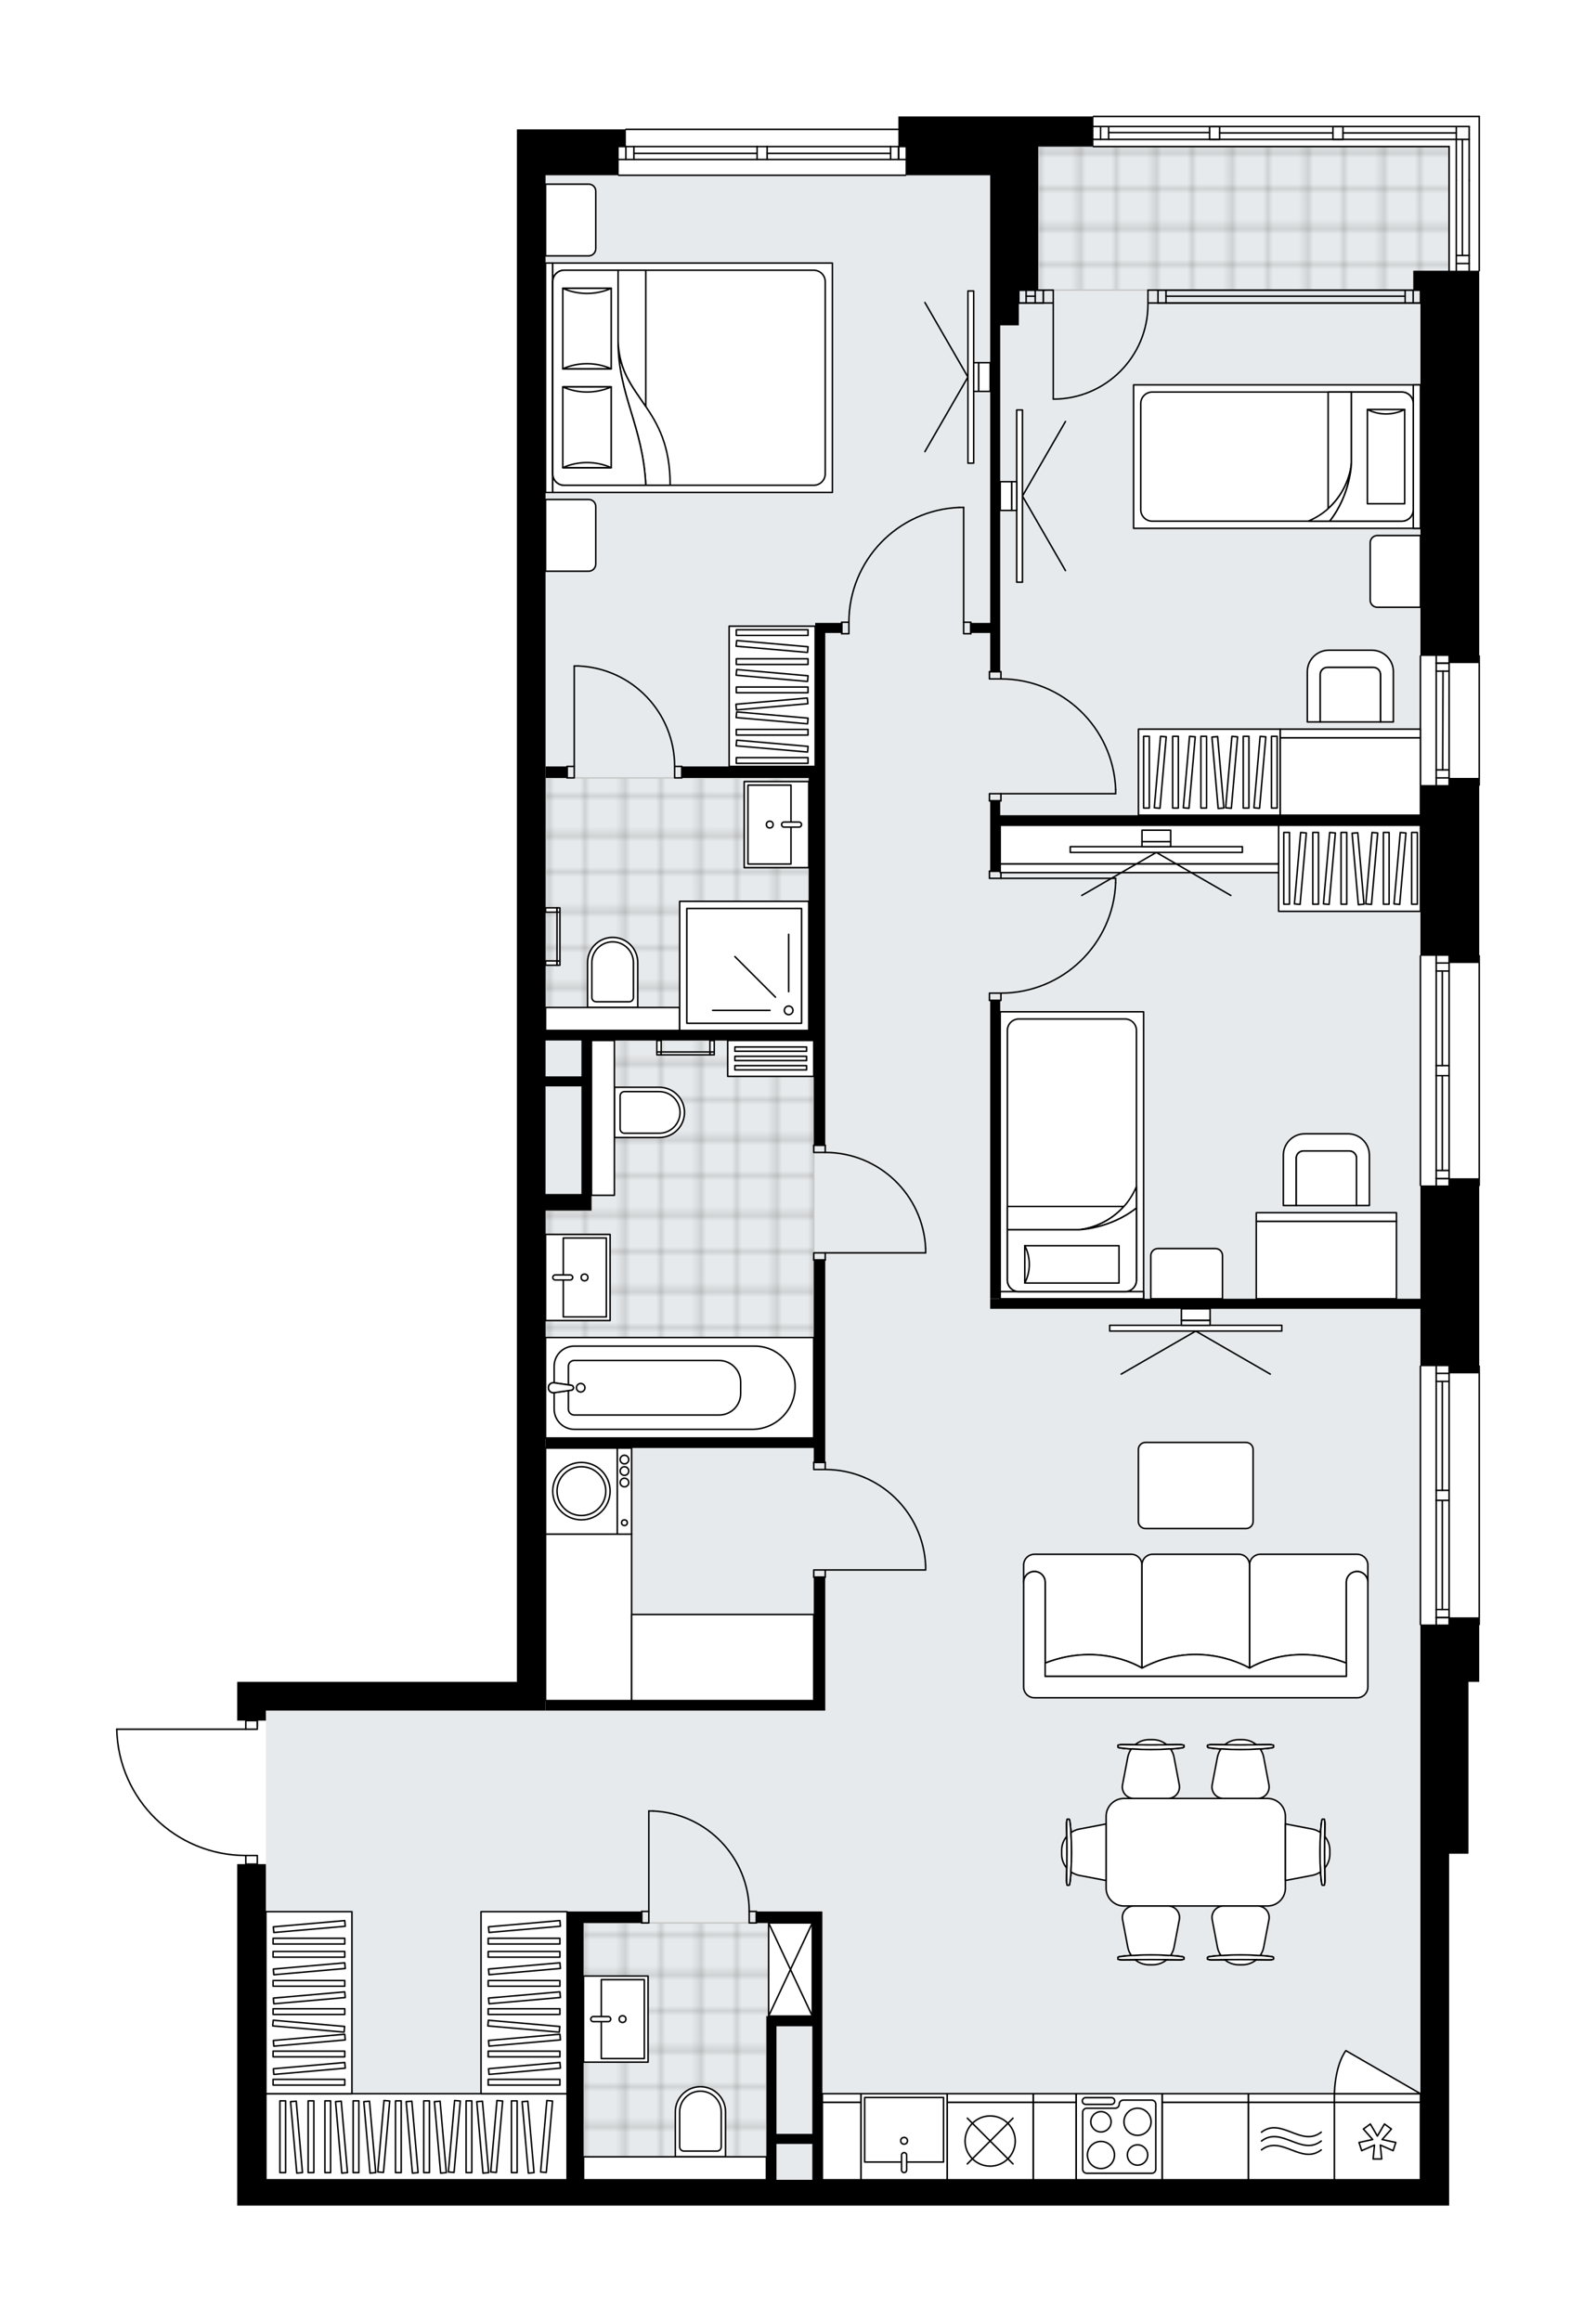 <svg xmlns="http://www.w3.org/2000/svg" xmlns:xlink="http://www.w3.org/1999/xlink" height="2000px" id="Layer_1" style="enable-background:new 0 0 1375.72 2000;" version="1.1" viewBox="0 0 1375.72 2000" width="1375.72px" x="0px" y="0px" xml:space="preserve">
<style type="text/css">
	.st0{fill:none;}
	.st1{opacity:0.25;fill:none;stroke:#070607;stroke-width:0.4;stroke-miterlimit:10;}
	.st2{fill:#FFFFFF;}
	.st3{fill:#E7EAEC;}
	.st4{fill:url(#SVGID_1_);stroke:#C8C8C8;stroke-width:1.3;stroke-miterlimit:10;}
	
		.st5{fill:url(#SVGID_00000092435440975946599970000004999210069652649150_);stroke:#C8C8C8;stroke-width:1.3;stroke-miterlimit:10;}
	
		.st6{fill:url(#SVGID_00000119798722256197829220000017675446701751057580_);stroke:#C8C8C8;stroke-width:1.3;stroke-miterlimit:10;}
	
		.st7{fill:url(#SVGID_00000008828545945230862920000007905635800908289964_);stroke:#C8C8C8;stroke-width:1.3;stroke-miterlimit:10;}
	.st8{fill:none;stroke:#000000;stroke-width:1.3;stroke-linecap:round;stroke-linejoin:round;stroke-miterlimit:10;}
	.st9{fill:#FFFFFF;stroke:#000000;stroke-width:1.3;stroke-linecap:round;stroke-linejoin:round;stroke-miterlimit:10;}
	.st10{fill:none;stroke:#000000;stroke-width:1.3;stroke-linecap:round;stroke-linejoin:round;}
	.st11{fill:none;stroke:#000000;stroke-width:1.3;stroke-linecap:round;stroke-linejoin:round;stroke-dasharray:9.593,9.593;}
	.st12{fill:none;stroke:#000000;stroke-width:1.3;stroke-linecap:round;stroke-linejoin:round;stroke-dasharray:9.912,9.912;}
	.st13{fill:none;stroke:#000000;stroke-width:1.3;stroke-linecap:round;stroke-linejoin:round;stroke-dasharray:9.985,9.985;}
	.st14{fill:none;stroke:#000000;stroke-width:1.3;stroke-linecap:round;stroke-linejoin:round;stroke-dasharray:10.167,10.167;}
	.st15{font-family:'Arial-BoldMT','Arial'; font-weight:bold;}
	.st16{font-size:64.796px;}
	.st17{font-size:54.827px;}
	.st18{font-family: 'ArialMT','Arial';}
	.st19{font-size:40px;}
</style>
<pattern height="14.57" id="New_Pattern_Swatch_3" patternUnits="userSpaceOnUse" style="overflow:visible;" viewBox="7.49 -22.06 14.57 14.57" width="14.57" x="266.71" y="702.16">
	<g>
		<rect class="st0" height="14.57" width="14.57" x="7.49" y="-22.06" />
		<g>
			<rect class="st1" height="7.29" width="7.29" x="14.77" y="-7.49" />
		</g>
		<g>
			<rect class="st1" height="7.29" width="7.29" x="0.2" y="-7.49" />
		</g>
		<g>
			<rect class="st1" height="7.29" width="7.29" x="22.06" y="-14.77" />
		</g>
		<g>
			<rect class="st1" height="7.29" width="7.29" x="7.49" y="-14.77" />
			<rect class="st1" height="7.29" width="7.29" x="14.77" y="-22.06" />
		</g>
		<g>
			<rect class="st1" height="7.29" width="7.29" x="0.2" y="-22.06" />
		</g>
		<g>
			<rect class="st1" height="7.29" width="7.29" x="22.06" y="-29.35" />
		</g>
		<g>
			<rect class="st1" height="7.29" width="7.29" x="7.49" y="-29.35" />
		</g>
	</g>
</pattern>
<path class="st2" d="M100,1489.89c0-0.05,0.02-0.1,0.03-0.14c0.01-0.03,0.01-0.07,0.02-0.1  c0.02-0.04,0.05-0.08,0.08-0.12c0.02-0.03,0.04-0.06,0.06-0.09c0.03-0.03,0.07-0.05,0.1-0.07c0.03-0.02,0.06-0.05,0.1-0.07  c0.04-0.02,0.08-0.02,0.12-0.03c0.04-0.01,0.08-0.03,0.13-0.03c0,0,0.01,0,0.01,0h110.59v-6.77c0,0,0,0,0,0h-6.77v-33.38h24.73  h216.35V151.01h0v-24.72v-14.84h93.3c0,0,0,0,0,0c0-0.36,0.29-0.65,0.65-0.65h234.89v-10.48h167.48c0,0,0,0,0,0  c0-0.36,0.29-0.65,0.65-0.65h332.56c0.36,0,0.65,0.29,0.65,0.65c0,0,0,0,0,0v132.9c0,0.36-0.29,0.65-0.65,0.65c0,0,0,0,0,0v330.64  c0,0,0,0,0,0c0.36,0,0.65,0.29,0.65,0.65v111.26c0,0.36-0.29,0.65-0.65,0.65c0,0,0,0,0,0v145.81c0.36,0,0.65,0.29,0.65,0.65v197.8  c0,0.36-0.29,0.65-0.65,0.65v154.47c0,0,0,0,0,0c0.36,0,0.65,0.29,0.65,0.65v222.53c0,0.36-0.29,0.65-0.65,0.65c0,0,0,0,0,0v33.97v0  v14.83h-9.27v121.52v2.1v24.45h-16.69v303.16h-24.73H1081.6H390.53h-22.25h-163.8v-22.25v-271.98h6.77v-6.78  c-29.18-0.17-56.72-11.47-77.6-31.9c-21.04-20.57-32.98-48.11-33.63-77.52C100,1489.9,100,1489.9,100,1489.89  C100,1489.89,100,1489.89,100,1489.89z" id="background" />
<g id="floor">
	<polygon class="st3" points="229.19,1878.07 1224.39,1878.07 1224.39,1473.81 1224.39,233.22 1249.11,233.22 1249.11,126.29    894.92,126.29 894.92,151.01 470.27,151.01 470.27,1473.81 229.19,1473.81  " />
	
		<pattern id="SVGID_1_" patternTransform="matrix(-4.361 0 0 -4.361 -42912.668 -35337.203)" xlink:href="#New_Pattern_Swatch_3">
	</pattern>
	<polygon class="st4" points="894.92,249.91 1249.11,249.91 1249.11,126.29 894.92,126.29  " />
	
		<pattern id="SVGID_00000118381858997106520620000003829947828538450103_" patternTransform="matrix(-4.361 0 0 -4.361 -42912.668 -35337.203)" xlink:href="#New_Pattern_Swatch_3">
	</pattern>
	
		<polygon points="   470.27,1238.92 509.83,1238.92 521.56,1238.92 701.45,1238.92 701.45,896.48 509.83,896.48 509.83,1042.98 470.27,1042.98  " style="fill:url(#SVGID_00000118381858997106520620000003829947828538450103_);stroke:#C8C8C8;stroke-width:1.3;stroke-miterlimit:10;" />
	
		<pattern id="SVGID_00000152256961852640810670000014985693246422232714_" patternTransform="matrix(-4.361 0 0 -4.361 -42912.668 -35337.203)" xlink:href="#New_Pattern_Swatch_3">
	</pattern>
	
		<polygon points="   470.27,887.83 697.12,887.83 697.12,670.24 470.27,670.24  " style="fill:url(#SVGID_00000152256961852640810670000014985693246422232714_);stroke:#C8C8C8;stroke-width:1.3;stroke-miterlimit:10;" />
	
		<pattern id="SVGID_00000176045650017511736140000008898579479478917817_" patternTransform="matrix(-4.361 0 0 -4.361 -42912.668 -35337.203)" xlink:href="#New_Pattern_Swatch_3">
	</pattern>
	
		<polygon points="   503.43,1838.51 503.43,1878.07 660.65,1878.07 660.65,1737.14 700.21,1737.14 700.21,1656.78 503.03,1656.78 503.03,1838.51  " style="fill:url(#SVGID_00000176045650017511736140000008898579479478917817_);stroke:#C8C8C8;stroke-width:1.3;stroke-miterlimit:10;" />
	<g id="LWPOLYLINE_00000088813856994435416030000009199330831235543179_">
		<rect class="st8" height="9.89" width="6.18" x="553.1" y="1646.89" />
	</g>
	<g id="LWPOLYLINE_00000091693897373196411130000005988574345790590882_">
		<rect class="st8" height="9.89" width="6.18" x="645.81" y="1646.89" />
	</g>
	<g id="LINE_00000130643350086404015630000003706864946882945948_">
		<line class="st8" x1="553.1" x2="553.1" y1="1646.89" y2="1656.78" />
	</g>
	<g id="LINE_00000134964943862299968900000010788096631105332410_">
		<line class="st8" x1="652" x2="652" y1="1646.89" y2="1656.78" />
	</g>
	<g id="LINE_00000165933955625460926400000007923225648802685625_">
		<line class="st8" x1="559.28" x2="559.28" y1="1646.89" y2="1560.35" />
	</g>
	<g id="ARC_00000054262544735709107510000015592378698995420342_">
		<path class="st8" d="M562.99,1560.35c46.31,2.06,82.8,40.19,82.83,86.54" />
	</g>
	<g id="LINE_00000067222697409802297960000016209853853183020162_">
		<line class="st8" x1="559.28" x2="562.99" y1="1560.35" y2="1560.35" />
	</g>
	<g id="LWPOLYLINE_00000093880370079063493120000016958607713003920796_">
		<rect class="st8" height="6.18" width="9.89" x="701.45" y="1352.66" />
	</g>
	<g id="LWPOLYLINE_00000168803370717150858240000012308774198918287271_">
		<rect class="st8" height="6.18" width="9.89" x="701.45" y="1259.94" />
	</g>
	<g id="LINE_00000054975217418263609720000017958536717623317902_">
		<line class="st8" x1="711.34" x2="701.45" y1="1358.84" y2="1358.84" />
	</g>
	<g id="LINE_00000010286301285012706290000001788551576793413805_">
		<line class="st8" x1="711.34" x2="701.45" y1="1259.94" y2="1259.94" />
	</g>
	<g id="LINE_00000072998939532688323340000006968619155873595293_">
		<line class="st8" x1="711.34" x2="797.88" y1="1352.66" y2="1352.66" />
	</g>
	<g id="ARC_00000066504997622905230650000015303339693194031490_">
		<path class="st8" d="M711.34,1266.12c46.35,0.03,84.48,36.52,86.54,82.83" />
	</g>
	<g id="LINE_00000145781432623604561560000014564461700077364102_">
		<line class="st8" x1="797.88" x2="797.88" y1="1352.66" y2="1348.95" />
	</g>
	<g id="LWPOLYLINE_00000124154077275668153460000005912269540136326575_">
		<rect class="st8" height="6.18" width="9.89" x="701.45" y="1079.45" />
	</g>
	<g id="LWPOLYLINE_00000000219907593935990880000008222248962810875781_">
		<rect class="st8" height="6.18" width="9.89" x="701.45" y="986.73" />
	</g>
	<g id="LINE_00000006700556035699326560000010964916907039145863_">
		<line class="st8" x1="711.34" x2="701.45" y1="1085.63" y2="1085.63" />
	</g>
	<g id="LINE_00000038381258877782880720000018071229219847897771_">
		<line class="st8" x1="711.34" x2="701.45" y1="986.73" y2="986.73" />
	</g>
	<g id="LINE_00000049180496214894389710000001465574752014386842_">
		<line class="st8" x1="711.34" x2="797.88" y1="1079.45" y2="1079.45" />
	</g>
	<g id="ARC_00000045599759463329654880000001635487920543152531_">
		<path class="st8" d="M711.34,992.91c46.35,0.03,84.48,36.52,86.54,82.83" />
	</g>
	<g id="LINE_00000075132268780427092200000017292751937678199687_">
		<line class="st8" x1="797.88" x2="797.88" y1="1079.45" y2="1075.74" />
	</g>
	<g id="LWPOLYLINE_00000057860856056851127630000005756602706575506068_">
		<rect class="st8" height="9.89" width="6.18" x="488.81" y="660.35" />
	</g>
	<g id="LWPOLYLINE_00000149342726967338371760000015052191977178805412_">
		<rect class="st8" height="9.89" width="6.18" x="581.53" y="660.35" />
	</g>
	<g id="LINE_00000183208444745052136900000014898181296480138883_">
		<line class="st8" x1="488.81" x2="488.81" y1="660.35" y2="670.24" />
	</g>
	<g id="LINE_00000099646279461261833820000006560226099390941620_">
		<line class="st8" x1="587.71" x2="587.71" y1="660.35" y2="670.24" />
	</g>
	<g id="LINE_00000054263147304379994420000001703280149467664825_">
		<line class="st8" x1="494.99" x2="494.99" y1="660.35" y2="573.81" />
	</g>
	<g id="ARC_00000041255371104376970830000015585769532667983489_">
		<path class="st8" d="M498.7,573.81c46.31,2.06,82.8,40.19,82.83,86.54" />
	</g>
	<g id="LINE_00000038390312421287251680000008942579497065688237_">
		<line class="st8" x1="494.99" x2="498.7" y1="573.81" y2="573.81" />
	</g>
	<g id="LWPOLYLINE_00000049919795406241343760000000113775331031236011_">
		<rect class="st8" height="9.89" width="6.18" x="830.64" y="536.11" />
	</g>
	<g id="LWPOLYLINE_00000068636139179110038410000009879293235418045577_">
		<rect class="st8" height="9.89" width="6.18" x="725.55" y="536.11" />
	</g>
	<g id="LINE_00000003795365741707001350000005108718174668721830_">
		<line class="st8" x1="836.82" x2="836.82" y1="536.11" y2="546" />
	</g>
	<g id="LINE_00000137096458791735023620000011500521380222766781_">
		<line class="st8" x1="725.55" x2="725.55" y1="536.11" y2="546" />
	</g>
	<g id="LINE_00000170965875826329733880000004479471720858031281_">
		<line class="st8" x1="830.64" x2="830.64" y1="536.11" y2="437.21" />
	</g>
	<g id="LINE_00000092434844564079505520000006706575554541194913_">
		<line class="st8" x1="826.93" x2="830.64" y1="437.21" y2="437.21" />
	</g>
	<g id="ARC_00000001625313684059366660000008126299076218458290_">
		<path class="st8" d="M731.74,536.11c0.03-53.18,42.05-96.84,95.19-98.9" />
	</g>
	<g id="LWPOLYLINE_00000080182949482906568780000003024719019529232019_">
		<rect class="st8" height="6.18" width="9.89" x="852.89" y="750.6" />
	</g>
	<g id="LWPOLYLINE_00000149370369407192747520000004521930275845500034_">
		<rect class="st8" height="6.18" width="9.89" x="852.89" y="855.68" />
	</g>
	<g id="LINE_00000173866024183628536440000003239359014955871365_">
		<line class="st8" x1="862.78" x2="852.89" y1="750.6" y2="750.6" />
	</g>
	<g id="LINE_00000137108271685505328150000015254098046143380100_">
		<line class="st8" x1="862.78" x2="852.89" y1="861.86" y2="861.86" />
	</g>
	<g id="LINE_00000170969688431719501420000013502613734329114512_">
		<line class="st8" x1="862.78" x2="961.68" y1="756.78" y2="756.78" />
	</g>
	<g id="LINE_00000114758572616332427750000014832147416416093883_">
		<line class="st8" x1="961.68" x2="961.68" y1="760.49" y2="756.78" />
	</g>
	<g id="ARC_00000104696890572270275860000009710112301966355594_">
		<path class="st8" d="M961.68,760.49c-2.06,53.14-45.72,95.17-98.9,95.19" />
	</g>
	<g id="LWPOLYLINE_00000088132303904597459810000002114406808760699281_">
		<rect class="st8" height="6.18" width="9.89" x="852.89" y="683.84" />
	</g>
	<g id="LWPOLYLINE_00000025433470176284267640000008136816112001216957_">
		<rect class="st8" height="6.18" width="9.89" x="852.89" y="578.76" />
	</g>
	<g id="LINE_00000109000174313501219090000000948174228044024983_">
		<line class="st8" x1="862.78" x2="852.89" y1="690.02" y2="690.02" />
	</g>
	<g id="LINE_00000001663337141906350790000011375795304273217924_">
		<line class="st8" x1="862.78" x2="852.89" y1="578.76" y2="578.76" />
	</g>
	<g id="LINE_00000016042914151482169090000003960416616599688632_">
		<line class="st8" x1="862.78" x2="961.68" y1="683.84" y2="683.84" />
	</g>
	<g id="LINE_00000004524595771790382930000006224516043467690889_">
		<line class="st8" x1="961.68" x2="961.68" y1="680.13" y2="683.84" />
	</g>
	<g id="ARC_00000036949325403683803870000002273195267439076519_">
		<path class="st8" d="M862.78,584.94c53.18,0.03,96.84,42.05,98.9,95.19" />
	</g>
	<g id="ARC_00000008131851930543943180000015760870051769730440_">
		<path class="st8" d="M907.9,343.89c45.07,0,81.61-36.54,81.6-81.62c0-0.4,0-0.81-0.01-1.21" />
	</g>
	<g id="LINE_00000094617686663295391270000000195253070854568357_">
		<line class="st8" x1="907.9" x2="907.9" y1="261.06" y2="343.89" />
	</g>
	<g id="LINE_00000067947582646315286610000015637434128565973394_">
		<line class="st8" x1="998.15" x2="989.5" y1="261.06" y2="261.06" />
	</g>
	<g id="LINE_00000057143080547615675120000003928234940561540792_">
		<line class="st8" x1="989.5" x2="989.5" y1="261.06" y2="249.94" />
	</g>
	<g id="LINE_00000120546155364127970090000013158887313556487317_">
		<line class="st8" x1="989.5" x2="998.15" y1="249.94" y2="249.94" />
	</g>
	<g id="LINE_00000166634964766977634640000005741278527325552032_">
		<line class="st8" x1="899.25" x2="907.9" y1="249.94" y2="249.94" />
	</g>
	<g id="LINE_00000180346488847850320620000013829179353187436189_">
		<line class="st8" x1="907.9" x2="907.9" y1="249.94" y2="261.06" />
	</g>
	<g id="LINE_00000016771685326756411120000002519371638802202531_">
		<line class="st8" x1="907.9" x2="899.25" y1="261.06" y2="261.06" />
	</g>
	<g id="LINE_00000057844324756393694510000004769324465426534044_">
		<line class="st8" x1="899.25" x2="899.25" y1="249.94" y2="261.06" />
	</g>
	<g id="ARC_00000072960761397078672600000011335705105707878046_">
		<path class="st8" d="M100.65,1489.89c1.34,60.47,50.75,108.79,111.24,108.79" />
	</g>
	<g id="LINE_00000143611756932322966750000010423234465100942755_">
		<line class="st8" x1="221.78" x2="221.78" y1="1487.41" y2="1482.47" />
	</g>
	<g id="LINE_00000085932369150839846180000011196783086978073494_">
		<line class="st8" x1="211.89" x2="100.65" y1="1489.89" y2="1489.89" />
	</g>
	<g id="LWPOLYLINE_00000078747024008719165430000017761270545437921674_">
		<rect class="st8" height="7.42" width="9.89" x="211.89" y="1598.68" />
	</g>
	<g id="LWPOLYLINE_00000052817259821559221300000009677067875371221690_">
		<rect class="st8" height="7.42" width="9.89" x="211.89" y="1482.47" />
	</g>
	<g id="LINE_00000073703961490230479970000015631393494542203033_">
		<line class="st8" x1="1224.39" x2="1224.39" y1="261.04" y2="249.91" />
	</g>
	<g id="LINE_00000027597146133294184370000012464391944533100445_">
		<line class="st8" x1="998.15" x2="1224.39" y1="261.06" y2="261.06" />
	</g>
	<g id="LINE_00000101799729885459799670000016728658356209546170_">
		<line class="st8" x1="998.15" x2="1224.39" y1="249.94" y2="249.94" />
	</g>
	<g id="LINE_00000064314012932647607010000011758784112438140801_">
		<line class="st8" x1="1005.07" x2="1211.19" y1="255.2" y2="255.2" />
	</g>
	<g id="LINE_00000084498323983865255870000014886156262528129183_">
		<line class="st8" x1="1218.12" x2="1218.12" y1="261.06" y2="249.94" />
	</g>
	<g id="LINE_00000117665545779462070780000009455744497475512200_">
		<line class="st8" x1="1005.07" x2="1005.07" y1="261.06" y2="249.94" />
	</g>
	<g id="LINE_00000024002643226524229130000007651669607291554977_">
		<line class="st8" x1="998.15" x2="1224.39" y1="261.06" y2="261.06" />
	</g>
	<g id="LINE_00000029035826531667782000000002262570544751011514_">
		<line class="st8" x1="1224.39" x2="998.15" y1="249.94" y2="249.94" />
	</g>
	<g id="LINE_00000170245965759258229950000013152620710560619168_">
		<line class="st8" x1="1211.19" x2="1211.19" y1="261.07" y2="249.95" />
	</g>
	<g id="LINE_00000127033195561026330940000015701778202658555043_">
		<line class="st8" x1="998.15" x2="998.15" y1="261.06" y2="249.94" />
	</g>
	<g id="LINE_00000068655815242612632700000011100700701518803643_">
		<line class="st8" x1="878.23" x2="878.23" y1="261.04" y2="249.91" />
	</g>
	<g id="LINE_00000103228816482155551650000017420774515366099846_">
		<line class="st8" x1="899.25" x2="878.23" y1="261.06" y2="261.06" />
	</g>
	<g id="LINE_00000151515636905243400340000011380333079648666040_">
		<line class="st8" x1="901.39" x2="878.23" y1="249.94" y2="249.94" />
	</g>
	<g id="LINE_00000109721057433937330340000018292331811199038376_">
		<line class="st8" x1="892.33" x2="884.5" y1="255.2" y2="255.2" />
	</g>
	<g id="LINE_00000065059357465359179960000002572181404289998492_">
		<line class="st8" x1="884.5" x2="884.5" y1="261.06" y2="249.94" />
	</g>
	<g id="LINE_00000113339437346631635090000002783511612079420307_">
		<line class="st8" x1="892.33" x2="892.33" y1="261.06" y2="249.94" />
	</g>
	<g id="LINE_00000003067655825250468790000003234207767189071783_">
		<line class="st8" x1="899.25" x2="878.23" y1="261.06" y2="261.06" />
	</g>
	<g id="LINE_00000129895456495792567940000002244660132075972030_">
		<line class="st8" x1="878.23" x2="899.25" y1="249.94" y2="249.94" />
	</g>
	<g id="LINE_00000016769750888106542940000009807699757730414006_">
		<line class="st8" x1="899.25" x2="899.25" y1="261.06" y2="249.94" />
	</g>
	<line class="st8" x1="1224.39" x2="1224.39" y1="1399.64" y2="1177.11" />
	<line class="st8" x1="1249.11" x2="1249.11" y1="1177.11" y2="1284.05" />
	<line class="st8" x1="1249.11" x2="1249.11" y1="1292.7" y2="1399.64" />
	<line class="st8" x1="1237.99" x2="1249.11" y1="1393.68" y2="1393.68" />
	<line class="st8" x1="1237.99" x2="1249.11" y1="1183.29" y2="1183.29" />
	<line class="st8" x1="1237.99" x2="1237.99" y1="1177.11" y2="1284.05" />
	<line class="st8" x1="1237.99" x2="1237.99" y1="1292.7" y2="1399.64" />
	<line class="st8" x1="1243.24" x2="1243.24" y1="1292.7" y2="1386.75" />
	<line class="st8" x1="1243.24" x2="1243.24" y1="1190.22" y2="1284.05" />
	<line class="st8" x1="1249.11" x2="1237.99" y1="1190.22" y2="1190.22" />
	<line class="st8" x1="1237.99" x2="1249.11" y1="1393.68" y2="1393.68" />
	<line class="st8" x1="1249.11" x2="1237.99" y1="1386.75" y2="1386.75" />
	<line class="st8" x1="1237.99" x2="1249.11" y1="1284.05" y2="1284.05" />
	<line class="st8" x1="1249.11" x2="1249.11" y1="1284.05" y2="1292.7" />
	<line class="st8" x1="1249.11" x2="1237.99" y1="1292.7" y2="1292.7" />
	<line class="st8" x1="1237.99" x2="1237.99" y1="1292.7" y2="1284.05" />
	<line class="st8" x1="1275.07" x2="1275.07" y1="1177.11" y2="1399.64" />
	<line class="st8" x1="1224.39" x2="1224.39" y1="1021.34" y2="823.54" />
	<line class="st8" x1="1249.11" x2="1249.11" y1="823.54" y2="918.11" />
	<line class="st8" x1="1249.11" x2="1249.11" y1="926.77" y2="1021.34" />
	<line class="st8" x1="1237.99" x2="1249.11" y1="1015.38" y2="1015.38" />
	<line class="st8" x1="1237.99" x2="1249.11" y1="829.72" y2="829.72" />
	<line class="st8" x1="1237.99" x2="1237.99" y1="823.54" y2="918.11" />
	<line class="st8" x1="1237.99" x2="1237.99" y1="926.77" y2="1021.34" />
	<line class="st8" x1="1243.24" x2="1243.24" y1="926.77" y2="1008.46" />
	<line class="st8" x1="1243.24" x2="1243.24" y1="836.64" y2="918.11" />
	<line class="st8" x1="1249.11" x2="1237.99" y1="836.64" y2="836.64" />
	<line class="st8" x1="1237.99" x2="1249.11" y1="1015.38" y2="1015.38" />
	<line class="st8" x1="1249.11" x2="1237.99" y1="1008.46" y2="1008.46" />
	<line class="st8" x1="1237.99" x2="1249.11" y1="918.11" y2="918.11" />
	<line class="st8" x1="1249.11" x2="1249.11" y1="918.11" y2="926.77" />
	<line class="st8" x1="1249.11" x2="1237.99" y1="926.77" y2="926.77" />
	<line class="st8" x1="1237.99" x2="1237.99" y1="926.77" y2="918.11" />
	<line class="st8" x1="1275.07" x2="1275.07" y1="823.54" y2="1021.34" />
	<line class="st8" x1="1275.07" x2="1275.07" y1="565.16" y2="676.42" />
	<line class="st8" x1="1237.99" x2="1237.99" y1="676.42" y2="565.16" />
	<line class="st8" x1="1249.11" x2="1237.99" y1="571.34" y2="571.34" />
	<line class="st8" x1="1249.11" x2="1237.99" y1="670.24" y2="670.24" />
	<line class="st8" x1="1249.11" x2="1249.11" y1="676.42" y2="565.16" />
	<line class="st8" x1="1243.55" x2="1243.86" y1="663.32" y2="578.27" />
	<line class="st8" x1="1237.99" x2="1249.11" y1="663.32" y2="663.32" />
	<line class="st8" x1="1249.11" x2="1237.99" y1="571.34" y2="571.34" />
	<line class="st8" x1="1237.99" x2="1249.11" y1="578.27" y2="578.27" />
	<line class="st8" x1="1224.39" x2="1224.39" y1="676.42" y2="565.16" />
	<line class="st8" x1="1249.11" x2="1249.11" y1="126.29" y2="233.22" />
	<line class="st8" x1="1266.42" x2="1266.42" y1="233.22" y2="155.49" />
	<line class="st8" x1="1255.29" x2="1266.42" y1="227.04" y2="227.04" />
	<line class="st8" x1="1255.29" x2="1255.29" y1="233.22" y2="155.49" />
	<line class="st8" x1="1260.55" x2="1260.55" y1="220.12" y2="120.11" />
	<line class="st8" x1="1266.42" x2="1255.29" y1="220.12" y2="220.12" />
	<line class="st8" x1="1275.07" x2="1275.07" y1="233.22" y2="100.33" />
	<line class="st8" x1="1266.42" x2="1266.42" y1="155.49" y2="108.98" />
	<line class="st8" x1="1255.29" x2="1255.29" y1="155.49" y2="108.98" />
	<line class="st8" x1="1275.07" x2="942.51" y1="100.33" y2="100.33" />
	<line class="st8" x1="942.51" x2="1046.98" y1="120.11" y2="120.11" />
	<line class="st8" x1="948.69" x2="948.69" y1="108.98" y2="120.11" />
	<line class="st8" x1="942.51" x2="1046.98" y1="108.98" y2="108.98" />
	<line class="st8" x1="1051.3" x2="1148.97" y1="114.54" y2="114.54" />
	<line class="st8" x1="955.62" x2="1042.65" y1="114.23" y2="114.23" />
	<line class="st8" x1="955.62" x2="955.62" y1="120.11" y2="108.98" />
	<line class="st8" x1="942.51" x2="1249.11" y1="126.29" y2="126.29" />
	<rect class="st8" height="11.13" width="8.65" x="1042.65" y="108.98" />
	<line class="st8" x1="1046.98" x2="1266.42" y1="120.11" y2="120.11" />
	<line class="st8" x1="1046.98" x2="1266.42" y1="108.98" y2="108.98" />
	<rect class="st8" height="11.13" width="8.65" x="1148.97" y="108.98" />
	<line class="st8" x1="1157.62" x2="1255.29" y1="114.54" y2="114.54" />
	<line class="st8" x1="780.56" x2="533.31" y1="151.01" y2="151.01" />
	<line class="st8" x1="533.31" x2="652.61" y1="126.29" y2="126.29" />
	<line class="st8" x1="661.26" x2="780.56" y1="126.29" y2="126.29" />
	<line class="st8" x1="774.6" x2="774.6" y1="137.41" y2="126.29" />
	<line class="st8" x1="539.49" x2="539.49" y1="137.41" y2="126.29" />
	<line class="st8" x1="533.31" x2="652.61" y1="137.41" y2="137.41" />
	<line class="st8" x1="661.26" x2="780.56" y1="137.41" y2="137.41" />
	<line class="st8" x1="661.26" x2="767.68" y1="132.16" y2="132.16" />
	<line class="st8" x1="546.41" x2="652.61" y1="132.16" y2="132.16" />
	<line class="st8" x1="546.41" x2="546.41" y1="126.29" y2="137.41" />
	<line class="st8" x1="774.6" x2="774.6" y1="137.41" y2="126.29" />
	<line class="st8" x1="767.68" x2="767.68" y1="126.29" y2="137.41" />
	<line class="st8" x1="652.61" x2="652.61" y1="137.41" y2="126.29" />
	<line class="st8" x1="652.61" x2="661.26" y1="126.29" y2="126.29" />
	<line class="st8" x1="661.26" x2="661.26" y1="126.29" y2="137.41" />
	<line class="st8" x1="661.26" x2="652.61" y1="137.41" y2="137.41" />
	<line class="st8" x1="539.49" x2="774.38" y1="111.45" y2="111.45" />
	<g>
		<polygon points="470.27,1473.81 711.34,1473.81 711.34,1465.16 711.34,1358.84 701.45,1358.84 701.45,1465.16 470.27,1465.16       " />
		<rect height="257.14" width="8.65" x="853.51" y="861.86" />
		<path d="M368.27,1900.33h22.25h691.07h142.79h24.73v-303.16h16.69v-24.45v-2.1v-121.52h9.27v-14.83v0v-40.8h-11.13h-14.84v6.18    h-24.73v34.62h0v138.46h0v305.36H1081.6H708.86v-231.18h-8.65H652v9.89h48.21v80.36H669.3h-8.65v140.93H503.03v-221.29h50.07    v-9.89h-50.07h-14.22v231.18h-98.28h-22.25H229.19v-271.98h-24.73v271.98v22.25H368.27z M669.3,1745.79h30.91v92.72H669.3V1745.79    z M669.3,1847.17h30.91v30.91H669.3V1847.17z" />
		<path d="M229.19,1473.81h216.35v0h24.73v-430.84h39.56v-14.22v-92.72v-8.65v-30.91h191.62v90.25h9.89v-98.9h0V660.35V545.38h14.22    v-8.65h-14.22h-8.65v123.63h-5.56H587.71v9.89h109.41v217.58H470.27v8.65h30.91v30.91h-30.91V151.01h63.05v-24.73h6.18v-14.84    h-93.95v14.84v24.72h0v1298.08H229.19h-24.73v33.38h24.73V1473.81z M501.17,936.04v92.72h-30.91v-92.72H501.17z" />
		<polygon points="711.34,1259.94 711.34,1085.63 701.45,1085.63 701.45,1238.92 470.27,1238.92 470.27,1247.58 701.45,1247.58     701.45,1259.94   " />
		<rect height="9.89" width="18.54" x="470.27" y="660.35" />
		<polygon points="1249.11,1177.11 1249.11,1183.29 1263.95,1183.29 1263.95,1183.29 1275.07,1183.29 1275.07,1015.16     1263.95,1015.16 1249.11,1015.16 1249.11,1021.34 1224.39,1021.34 1224.39,1119.01 853.51,1119.01 853.51,1127.66     1224.39,1127.66 1224.39,1177.11 1263.95,1177.11 1263.95,1177.11   " />
		<polygon points="1249.11,670.24 1249.11,676.42 1224.39,676.42 1224.39,702.39 862.16,702.39 862.16,690.02 853.51,690.02     853.51,750.6 862.16,750.6 862.16,711.04 1224.39,711.04 1224.39,823.54 1249.11,823.54 1249.11,829.72 1263.95,829.72     1275.07,829.72 1275.07,670.24 1263.95,670.24   " />
		<polygon points="1224.39,565.16 1249.11,565.16 1249.11,571.34 1263.95,571.34 1275.07,571.34 1275.07,233.22 1263.95,233.22     1224.39,233.22 1218.2,233.22 1218.2,249.91 1224.39,249.91   " />
		<polygon points="780.56,151.01 853.51,151.01 853.51,249.91 853.51,274.64 853.51,280.34 853.51,536.73 836.82,536.73     836.82,545.38 853.51,545.38 853.51,578.76 862.16,578.76 862.16,280.34 878.23,280.34 878.23,249.91 894.92,249.91     894.92,151.01 894.92,126.29 942.51,126.29 942.51,100.33 774.38,100.33 774.38,126.29 780.56,126.29   " />
	</g>
</g>
<g id="mebel">
	<g>
		
			<rect class="st9" height="259.62" transform="matrix(2.603818e-10 -1 1 2.603818e-10 -1481.99 2199.986)" width="74.18" x="321.91" y="1711.18" />
		<g>
			
				<rect class="st9" height="4.91" transform="matrix(2.291643e-10 -1 1 2.291643e-10 -1558.464 2123.512)" width="61.81" x="251.62" y="1838.53" />
			
				<rect class="st9" height="4.91" transform="matrix(2.298118e-10 -1 1 2.298118e-10 -1534.123 2147.853)" width="61.81" x="275.96" y="1838.53" />
			
				<rect class="st9" height="4.91" transform="matrix(2.290471e-10 -1 1 2.290471e-10 -1497.613 2184.363)" width="61.81" x="312.47" y="1838.53" />
			
				<rect class="st9" height="4.91" transform="matrix(2.290764e-10 -1 1 2.290764e-10 -1473.273 2208.704)" width="61.81" x="336.81" y="1838.53" />
			
				<rect class="st9" height="4.91" transform="matrix(2.290764e-10 -1 1 2.290764e-10 -1436.762 2245.214)" width="61.81" x="373.32" y="1838.53" />
			
				<rect class="st9" height="4.91" transform="matrix(0.087 -0.996 0.996 0.087 -1531.644 2010.48)" width="61.81" x="300.3" y="1838.53" />
			
				<rect class="st9" height="4.91" transform="matrix(0.087 -0.996 0.996 0.087 -1476.097 2071.1)" width="61.81" x="361.15" y="1838.53" />
			
				<rect class="st9" height="4.91" transform="matrix(-0.087 -0.996 0.996 -0.087 -1513.604 2295.014)" width="61.81" x="263.79" y="1838.53" />
			
				<rect class="st9" height="4.91" transform="matrix(2.291936e-10 -1 1 2.291936e-10 -1597.251 2084.726)" width="61.81" x="212.83" y="1838.53" />
			
				<rect class="st9" height="4.91" transform="matrix(2.298411e-10 -1 1 2.298411e-10 -1572.91 2109.066)" width="61.81" x="237.17" y="1838.53" />
			
				<rect class="st9" height="4.91" transform="matrix(-0.087 -0.996 0.996 -0.087 -1555.771 2256.375)" width="61.81" x="225" y="1838.53" />
			
				<rect class="st9" height="4.91" transform="matrix(-0.087 -0.996 0.996 -0.087 -1487.142 2319.262)" width="61.81" x="288.13" y="1838.53" />
			
				<rect class="st9" height="4.91" transform="matrix(-0.087 -0.996 0.996 -0.087 -1447.449 2355.633)" width="61.81" x="324.64" y="1838.53" />
			
				<rect class="st9" height="4.91" transform="matrix(-0.087 -0.996 0.996 -0.087 -1420.988 2379.881)" width="61.81" x="348.98" y="1838.53" />
			
				<rect class="st9" height="4.91" transform="matrix(0.087 -0.996 0.996 0.087 -1442.768 2107.471)" width="61.81" x="397.66" y="1838.53" />
			
				<rect class="st9" height="4.91" transform="matrix(-0.087 -0.996 0.996 -0.087 -1381.295 2416.253)" width="61.81" x="385.49" y="1838.53" />
			
				<rect class="st9" height="4.91" transform="matrix(2.290471e-10 -1 1 2.290471e-10 -1397.677 2284.299)" width="61.81" x="412.4" y="1838.53" />
			
				<rect class="st9" height="4.91" transform="matrix(-0.087 -0.996 0.996 -0.087 -1338.804 2455.189)" width="61.81" x="424.57" y="1838.53" />
			
				<rect class="st9" height="4.91" transform="matrix(0.087 -0.996 0.996 0.087 -1403.509 2150.315)" width="61.81" x="440.67" y="1838.53" />
		</g>
	</g>
	<g>
		
			<rect class="st9" height="156.84" transform="matrix(-1 -2.115078e-10 2.115078e-10 -1 903.436 3450.964)" width="74.18" x="414.63" y="1647.06" />
		<g>
			
				<rect class="st9" height="4.91" transform="matrix(-1 -2.742323e-10 2.742323e-10 -1 903.436 3588.06)" width="61.81" x="420.81" y="1791.57" />
			
				<rect class="st9" height="4.91" transform="matrix(-1 -2.749975e-10 2.749975e-10 -1 903.436 3539.379)" width="61.81" x="420.81" y="1767.23" />
			
				<rect class="st9" height="4.91" transform="matrix(-1 -2.742323e-10 2.742323e-10 -1 903.436 3466.358)" width="61.81" x="420.81" y="1730.72" />
			
				<rect class="st9" height="4.91" transform="matrix(-1 -2.742323e-10 2.742323e-10 -1 903.436 3417.677)" width="61.81" x="420.81" y="1706.38" />
			
				<rect class="st9" height="4.91" transform="matrix(-0.996 -0.087 0.087 -0.996 749.599 3523.426)" width="61.81" x="420.81" y="1742.89" />
			
				<rect class="st9" height="4.91" transform="matrix(-0.996 0.087 -0.087 -0.996 1057.016 3517.569)" width="61.81" x="420.81" y="1779.4" />
			
				<rect class="st9" height="4.91" transform="matrix(-0.996 0.087 -0.087 -0.996 1054.895 3468.981)" width="61.81" x="420.81" y="1755.06" />
			
				<rect class="st9" height="4.91" transform="matrix(-0.996 0.087 -0.087 -0.996 1051.712 3396.099)" width="61.81" x="420.81" y="1718.55" />
			
				<rect class="st9" height="4.91" transform="matrix(-1 -2.742616e-10 2.742616e-10 -1 903.436 3367.647)" width="61.81" x="420.81" y="1681.37" />
			
				<rect class="st9" height="4.91" transform="matrix(-0.996 0.087 -0.087 -0.996 1049.532 3346.164)" width="61.81" x="420.81" y="1693.54" />
			
				<rect class="st9" height="4.91" transform="matrix(-1 -2.743500e-10 2.743500e-10 -1 903.436 3344.927)" width="61.81" x="420.81" y="1670.01" />
			
				<rect class="st9" height="4.91" transform="matrix(-0.996 0.087 -0.087 -0.996 1046.362 3273.552)" width="61.81" x="420.81" y="1657.16" />
		</g>
	</g>
	<g>
		
			<rect class="st9" height="156.84" transform="matrix(-1 -2.114834e-10 2.114834e-10 -1 532.557 3450.964)" width="74.18" x="229.19" y="1647.06" />
		<g>
			
				<rect class="st9" height="4.91" transform="matrix(-1 -2.742323e-10 2.742323e-10 -1 532.557 3588.06)" width="61.81" x="235.37" y="1791.57" />
			
				<rect class="st9" height="4.91" transform="matrix(-1 -2.749975e-10 2.749975e-10 -1 532.557 3539.379)" width="61.81" x="235.37" y="1767.23" />
			
				<rect class="st9" height="4.91" transform="matrix(-1 -2.742030e-10 2.742030e-10 -1 532.557 3466.358)" width="61.81" x="235.37" y="1730.72" />
			
				<rect class="st9" height="4.91" transform="matrix(-1 -2.742323e-10 2.742323e-10 -1 532.557 3417.677)" width="61.81" x="235.37" y="1706.38" />
			
				<rect class="st9" height="4.91" transform="matrix(-0.996 -0.087 0.087 -0.996 379.426 3507.264)" width="61.81" x="235.37" y="1742.89" />
			
				<rect class="st9" height="4.91" transform="matrix(-0.996 0.087 -0.087 -0.996 686.843 3533.731)" width="61.81" x="235.37" y="1779.4" />
			
				<rect class="st9" height="4.91" transform="matrix(-0.996 0.087 -0.087 -0.996 684.721 3485.143)" width="61.81" x="235.37" y="1755.06" />
			
				<rect class="st9" height="4.91" transform="matrix(-0.996 0.087 -0.087 -0.996 681.539 3412.261)" width="61.81" x="235.37" y="1718.55" />
			
				<rect class="st9" height="4.91" transform="matrix(-1 -2.742323e-10 2.742323e-10 -1 532.557 3367.647)" width="61.81" x="235.37" y="1681.37" />
			
				<rect class="st9" height="4.91" transform="matrix(-0.996 0.087 -0.087 -0.996 679.359 3362.326)" width="61.81" x="235.37" y="1693.54" />
			
				<rect class="st9" height="4.91" transform="matrix(-1 -2.743500e-10 2.743500e-10 -1 532.557 3344.927)" width="61.81" x="235.37" y="1670.01" />
			
				<rect class="st9" height="4.91" transform="matrix(-0.996 0.087 -0.087 -0.996 676.189 3289.714)" width="61.81" x="235.37" y="1657.16" />
		</g>
	</g>
	<g>
		<path class="st9" d="M968.9,1549.51h123.63c8.53,0,15.45,6.92,15.45,15.45v61.78c0,8.53-6.92,15.45-15.45,15.45H968.9    c-8.53,0-15.45-6.92-15.45-15.45v-61.78C953.44,1556.43,960.36,1549.51,968.9,1549.51z" />
		<g>
			<g id="LINE_00000025426126487605775810000005100668834784903318_">
				<path class="st9" d="M1043.64,1685.67c14.96-1.88,36.44-1.88,51.41,0c1.73,0.22,2.73,0.54,2.73,0.89v0.09v1.22      c0,0.37-1.94,0.67-4.33,0.67c-16.03-0.25-32.19-0.25-48.21,0c-2.39,0-4.33-0.3-4.33-0.67v-1.22v-0.09      C1040.91,1686.21,1041.91,1685.88,1043.64,1685.67z" />
			</g>
			<g id="LINE_00000124862116139150924910000017334870237096706972_">
				<path class="st9" d="M1043.64,1685.67c14.96-1.88,36.44-1.88,51.41,0c1.73,0.22,2.73,0.54,2.73,0.89v0.09v1.22      c0,0.37-1.94,0.67-4.33,0.67c-16.03-0.25-32.19-0.25-48.21,0c-2.39,0-4.33-0.3-4.33-0.67v-1.22v-0.09      C1040.91,1686.21,1041.91,1685.88,1043.64,1685.67z" />
			</g>
			<g id="LINE_00000048460317403784840570000015126522000692139412_">
				<path class="st9" d="M1043.64,1685.67c14.96-1.88,36.44-1.88,51.41,0c1.73,0.22,2.73,0.54,2.73,0.89v0.09v1.22      c0,0.37-1.94,0.67-4.33,0.67c-16.03-0.25-32.19-0.25-48.21,0c-2.39,0-4.33-0.3-4.33-0.67v-1.22v-0.09      C1040.91,1686.21,1041.91,1685.88,1043.64,1685.67z" />
			</g>
			<path class="st9" d="M1055.68,1688.44c3.25,2.75,7.44,4.39,11.96,4.39h3.41c4.52,0,8.71-1.64,11.96-4.39     C1073.9,1688.36,1064.79,1688.36,1055.68,1688.44z" />
			<path class="st9" d="M1049.42,1677.77c0.5,2.63,1.59,4.99,3.05,7.08c10.73-0.76,23.02-0.76,33.75,0     c1.45-2.08,2.54-4.45,3.05-7.08l4.55-23.82c1.16-6.1-3.51-11.74-9.71-11.74h-29.5c-6.21,0-10.88,5.65-9.71,11.74L1049.42,1677.77     z" />
		</g>
		<g>
			<g id="LINE_00000071529265118189407470000001806453000421857976_">
				<path class="st9" d="M966.37,1685.67c14.96-1.88,36.44-1.88,51.41,0c1.73,0.22,2.73,0.54,2.73,0.89v0.09v1.22      c0,0.37-1.94,0.67-4.33,0.67c-16.03-0.25-32.19-0.25-48.21,0c-2.39,0-4.33-0.3-4.33-0.67v-1.22v-0.09      C963.64,1686.21,964.64,1685.88,966.37,1685.67z" />
			</g>
			<g id="LINE_00000062883092295685202100000013036656930302885521_">
				<path class="st9" d="M966.37,1685.67c14.96-1.88,36.44-1.88,51.41,0c1.73,0.22,2.73,0.54,2.73,0.89v0.09v1.22      c0,0.37-1.94,0.67-4.33,0.67c-16.03-0.25-32.19-0.25-48.21,0c-2.39,0-4.33-0.3-4.33-0.67v-1.22v-0.09      C963.64,1686.21,964.64,1685.88,966.37,1685.67z" />
			</g>
			<g id="LINE_00000135676912625033090270000013861608692388783505_">
				<path class="st9" d="M966.37,1685.67c14.96-1.88,36.44-1.88,51.41,0c1.73,0.22,2.73,0.54,2.73,0.89v0.09v1.22      c0,0.37-1.94,0.67-4.33,0.67c-16.03-0.25-32.19-0.25-48.21,0c-2.39,0-4.33-0.3-4.33-0.67v-1.22v-0.09      C963.64,1686.21,964.64,1685.88,966.37,1685.67z" />
			</g>
			<path class="st9" d="M978.41,1688.44c3.25,2.75,7.44,4.39,11.96,4.39h3.41c4.52,0,8.71-1.64,11.96-4.39     C996.63,1688.36,987.52,1688.36,978.41,1688.44z" />
			<path class="st9" d="M972.16,1677.77c0.5,2.63,1.59,4.99,3.05,7.08c10.73-0.76,23.02-0.76,33.75,0c1.45-2.08,2.54-4.45,3.05-7.08     l4.55-23.82c1.16-6.1-3.51-11.74-9.71-11.74h-29.5c-6.21,0-10.88,5.65-9.71,11.74L972.16,1677.77z" />
		</g>
		<g>
			<g id="LINE_00000003091800981274090430000008756750064931163523_">
				<path class="st9" d="M1017.78,1506.05c-14.96,1.88-36.44,1.88-51.41,0c-1.73-0.22-2.73-0.54-2.73-0.89v-0.09v-1.22      c0-0.37,1.94-0.67,4.33-0.67c16.03,0.25,32.19,0.25,48.21,0c2.39,0,4.33,0.3,4.33,0.67v1.22v0.09      C1020.51,1505.5,1019.51,1505.83,1017.78,1506.05z" />
			</g>
			<g id="LINE_00000123441689884583641120000013052487890118978988_">
				<path class="st9" d="M1017.78,1506.05c-14.96,1.88-36.44,1.88-51.41,0c-1.73-0.22-2.73-0.54-2.73-0.89v-0.09v-1.22      c0-0.37,1.94-0.67,4.33-0.67c16.03,0.25,32.19,0.25,48.21,0c2.39,0,4.33,0.3,4.33,0.67v1.22v0.09      C1020.51,1505.5,1019.51,1505.83,1017.78,1506.05z" />
			</g>
			<g id="LINE_00000065757829259796731940000007840603396201763258_">
				<path class="st9" d="M1017.78,1506.05c-14.96,1.88-36.44,1.88-51.41,0c-1.73-0.22-2.73-0.54-2.73-0.89v-0.09v-1.22      c0-0.37,1.94-0.67,4.33-0.67c16.03,0.25,32.19,0.25,48.21,0c2.39,0,4.33,0.3,4.33,0.67v1.22v0.09      C1020.51,1505.5,1019.51,1505.83,1017.78,1506.05z" />
			</g>
			<path class="st9" d="M1005.74,1503.27c-3.25-2.75-7.44-4.39-11.96-4.39h-3.41c-4.52,0-8.71,1.64-11.96,4.39     C987.52,1503.35,996.63,1503.35,1005.74,1503.27z" />
			<path class="st9" d="M1011.99,1513.94c-0.5-2.63-1.59-4.99-3.05-7.08c-10.73,0.76-23.02,0.76-33.75,0     c-1.45,2.08-2.54,4.45-3.05,7.08l-4.55,23.82c-1.16,6.1,3.51,11.74,9.71,11.74h29.5c6.21,0,10.88-5.65,9.71-11.74     L1011.99,1513.94z" />
		</g>
		<g>
			<g id="LINE_00000176028380525247875100000007156729613466893703_">
				<path class="st9" d="M1095.05,1506.05c-14.96,1.88-36.44,1.88-51.41,0c-1.73-0.22-2.73-0.54-2.73-0.89v-0.09v-1.22      c0-0.37,1.94-0.67,4.33-0.67c16.03,0.25,32.19,0.25,48.21,0c2.39,0,4.33,0.3,4.33,0.67v1.22v0.09      C1097.78,1505.5,1096.77,1505.83,1095.05,1506.05z" />
			</g>
			<g id="LINE_00000180361780578653514780000012994928365732152214_">
				<path class="st9" d="M1095.05,1506.05c-14.96,1.88-36.44,1.88-51.41,0c-1.73-0.22-2.73-0.54-2.73-0.89v-0.09v-1.22      c0-0.37,1.94-0.67,4.33-0.67c16.03,0.25,32.19,0.25,48.21,0c2.39,0,4.33,0.3,4.33,0.67v1.22v0.09      C1097.78,1505.5,1096.77,1505.83,1095.05,1506.05z" />
			</g>
			<g id="LINE_00000098927145772302300970000003926262803796618939_">
				<path class="st9" d="M1095.05,1506.05c-14.96,1.88-36.44,1.88-51.41,0c-1.73-0.22-2.73-0.54-2.73-0.89v-0.09v-1.22      c0-0.37,1.94-0.67,4.33-0.67c16.03,0.25,32.19,0.25,48.21,0c2.39,0,4.33,0.3,4.33,0.67v1.22v0.09      C1097.78,1505.5,1096.77,1505.83,1095.05,1506.05z" />
			</g>
			<path class="st9" d="M1083.01,1503.27c-3.25-2.75-7.44-4.39-11.96-4.39h-3.41c-4.52,0-8.71,1.64-11.96,4.39     C1064.79,1503.35,1073.9,1503.35,1083.01,1503.27z" />
			<path class="st9" d="M1089.26,1513.94c-0.5-2.63-1.59-4.99-3.05-7.08c-10.73,0.76-23.02,0.76-33.75,0     c-1.45,2.08-2.54,4.45-3.05,7.08l-4.55,23.82c-1.16,6.1,3.51,11.74,9.71,11.74h29.5c6.21,0,10.88-5.65,9.71-11.74     L1089.26,1513.94z" />
		</g>
		<g>
			<g id="LINE_00000025420526222826882190000009564014722681609871_">
				<path class="st9" d="M1139.11,1621.56c-1.88-14.96-1.88-36.44,0-51.41c0.22-1.73,0.54-2.73,0.89-2.73h0.09h1.22      c0.37,0,0.67,1.94,0.67,4.33c-0.25,16.03-0.25,32.19,0,48.21c0,2.39-0.3,4.33-0.67,4.33h-1.22H1140      C1139.66,1624.29,1139.33,1623.29,1139.11,1621.56z" />
			</g>
			<g id="LINE_00000026130490585809584120000006942547442620549810_">
				<path class="st9" d="M1139.11,1621.56c-1.88-14.96-1.88-36.44,0-51.41c0.22-1.73,0.54-2.73,0.89-2.73h0.09h1.22      c0.37,0,0.67,1.94,0.67,4.33c-0.25,16.03-0.25,32.19,0,48.21c0,2.39-0.3,4.33-0.67,4.33h-1.22H1140      C1139.66,1624.29,1139.33,1623.29,1139.11,1621.56z" />
			</g>
			<g id="LINE_00000041291208731384667090000000216719267348792506_">
				<path class="st9" d="M1139.11,1621.56c-1.88-14.96-1.88-36.44,0-51.41c0.22-1.73,0.54-2.73,0.89-2.73h0.09h1.22      c0.37,0,0.67,1.94,0.67,4.33c-0.25,16.03-0.25,32.19,0,48.21c0,2.39-0.3,4.33-0.67,4.33h-1.22H1140      C1139.66,1624.29,1139.33,1623.29,1139.11,1621.56z" />
			</g>
			<path class="st9" d="M1141.89,1609.52c2.75-3.25,4.39-7.44,4.39-11.96v-3.41c0-4.52-1.64-8.71-4.39-11.96     C1141.81,1591.3,1141.81,1600.41,1141.89,1609.52z" />
			<path class="st9" d="M1107.98,1620.21l23.24-4.44c2.63-0.5,4.99-1.59,7.08-3.05c-0.76-10.73-0.76-23.02,0-33.75     c-2.08-1.45-4.45-2.54-7.08-3.05l-23.24-4.44V1620.21z" />
		</g>
		<g>
			<g id="LINE_00000164510397789162793550000016573844502088923276_">
				<path class="st9" d="M922.3,1570.15c1.88,14.96,1.88,36.44,0,51.41c-0.22,1.73-0.54,2.73-0.89,2.73h-0.09h-1.22      c-0.37,0-0.67-1.94-0.67-4.33c0.25-16.03,0.25-32.19,0-48.21c0-2.39,0.3-4.33,0.67-4.33h1.22h0.09      C921.76,1567.42,922.09,1568.42,922.3,1570.15z" />
			</g>
			<g id="LINE_00000170969614830672694070000006083393948625231542_">
				<path class="st9" d="M922.3,1570.15c1.88,14.96,1.88,36.44,0,51.41c-0.22,1.73-0.54,2.73-0.89,2.73h-0.09h-1.22      c-0.37,0-0.67-1.94-0.67-4.33c0.25-16.03,0.25-32.19,0-48.21c0-2.39,0.3-4.33,0.67-4.33h1.22h0.09      C921.76,1567.42,922.09,1568.42,922.3,1570.15z" />
			</g>
			<g id="LINE_00000124131652768046210260000000582384765412341668_">
				<path class="st9" d="M922.3,1570.15c1.88,14.96,1.88,36.44,0,51.41c-0.22,1.73-0.54,2.73-0.89,2.73h-0.09h-1.22      c-0.37,0-0.67-1.94-0.67-4.33c0.25-16.03,0.25-32.19,0-48.21c0-2.39,0.3-4.33,0.67-4.33h1.22h0.09      C921.76,1567.42,922.09,1568.42,922.3,1570.15z" />
			</g>
			<path class="st9" d="M919.53,1582.19c-2.75,3.25-4.39,7.44-4.39,11.96v3.41c0,4.52,1.64,8.71,4.39,11.96     C919.61,1600.41,919.61,1591.3,919.53,1582.19z" />
			<path class="st9" d="M953.44,1571.5l-23.24,4.44c-2.63,0.5-4.99,1.59-7.08,3.05c0.76,10.73,0.76,23.02,0,33.75     c2.08,1.45,4.45,2.54,7.08,3.05l23.24,4.44V1571.5z" />
		</g>
	</g>
	<g>
		<path class="st9" d="M1160.52,1363.26L1160.52,1363.26c0-5.12,4.15-9.27,9.27-9.27l0,0c5.12,0,9.27,4.15,9.27,9.27v0v-14.8    c0-5.14-4.17-9.31-9.31-9.31h-83.37c-5.12,0-9.32,4.19-9.32,9.32l0,88.76c0,0,35.42-22.98,83.45-4.32V1363.26z" />
		<path class="st9" d="M900.9,1363.26L900.9,1363.26c0-5.12-4.15-9.27-9.27-9.27h0c-5.12,0-9.27,4.15-9.27,9.27v0v-14.8    c0-5.14,4.17-9.31,9.31-9.31h83.37c5.12,0,9.32,4.19,9.32,9.32l0,88.76c0,0-35.42-22.98-83.45-4.32V1363.26z" />
		<path class="st9" d="M882.36,1453.51v-90.25c0-5.12,4.15-9.27,9.27-9.27h0c5.12,0,9.27,4.15,9.27,9.27v80.98h259.62v-80.98    c0-5.12,4.15-9.27,9.27-9.27l0,0c5.12,0,9.27,4.15,9.27,9.27v90.25c0,5.12-4.15,9.27-9.27,9.27H891.63    C886.53,1462.78,882.36,1458.61,882.36,1453.51z" />
		<path class="st9" d="M984.35,1437.23v-88.85c0-5.1,4.13-9.23,9.23-9.23h74.26c5.1,0,9.23,4.13,9.23,9.23v88.85    C1077.07,1437.23,1034.1,1410.82,984.35,1437.23z" />
		<g>
			<path class="st9" d="M1160.52,1432.91c-48.03-18.66-83.45,4.32-83.45,4.32h0c0,0-42.97-26.41-92.72,0h0     c0,0-35.42-22.98-83.45-4.32v11.33h259.62L1160.52,1432.91z" />
		</g>
	</g>
	<g>
		<path class="st9" d="M987.37,1242.79h86.68c3.38,0,6.11,2.74,6.11,6.11v61.95c0,3.38-2.74,6.11-6.11,6.11h-86.68    c-3.38,0-6.11-2.74-6.11-6.11v-61.95C981.26,1245.53,984,1242.79,987.37,1242.79z" />
	</g>
	<g>
		
			<rect class="st9" height="12.36" transform="matrix(-9.514807e-11 1 -1 -9.514807e-11 1822.999 746.487)" width="74.18" x="501.17" y="1278.56" />
		
			<rect class="st9" height="61.81" transform="matrix(-9.514807e-11 1 -1 -9.514807e-11 1785.911 783.574)" width="74.18" x="464.08" y="1253.84" />
		<g id="CIRCLE_00000115492570338796648260000007598407779314497708_">
			<circle class="st9" cx="501.17" cy="1284.74" r="24.73" />
		</g>
		<g id="CIRCLE_00000123413260039030062420000014813528771730147481_">
			<circle class="st9" cx="501.17" cy="1284.74" r="21.02" />
		</g>
		<g id="CIRCLE_00000171692151611659007570000007063645287908908210_">
			<circle class="st9" cx="538.26" cy="1311.94" r="2.47" />
		</g>
		<g id="CIRCLE_00000041255906791988533540000008881990019254090634_">
			<circle class="st9" cx="538.26" cy="1277.33" r="3.71" />
		</g>
		<g id="CIRCLE_00000085930434897797266700000003848075819808107944_">
			<circle class="st9" cx="538.26" cy="1267.44" r="3.71" />
		</g>
		<g id="CIRCLE_00000182514990904186883640000012303917071667018374_">
			<circle class="st9" cx="538.26" cy="1257.55" r="3.71" />
		</g>
	</g>
	<g>
		<path class="st9" d="M590.02,958.44L590.02,958.44c0,11.95-9.69,21.63-21.63,21.63H529.6V936.8h38.78    C580.33,936.8,590.02,946.49,590.02,958.44z" />
		
			<rect class="st9" height="19.78" transform="matrix(1.283516e-10 -1 1 1.283516e-10 -443.464 1482.888)" width="133.39" x="453.02" y="953.29" />
		<path class="st9" d="M586.18,958.44L586.18,958.44c0,9.9-8.03,17.93-17.93,17.93h-30c-2.05,0-3.71-1.66-3.71-3.71v-28.43    c0-2.05,1.66-3.71,3.71-3.71h30C578.15,940.51,586.18,948.54,586.18,958.44z" />
	</g>
	<g>
		
			<rect class="st9" height="9.89" transform="matrix(-1 -4.978119e-11 4.978119e-11 -1 1227.594 1802.856)" width="3.71" x="611.94" y="896.48" />
		
			<rect class="st9" height="2.47" transform="matrix(-1 -4.978119e-11 4.978119e-11 -1 1227.594 1815.218)" width="3.71" x="611.94" y="906.37" />
		
			<rect class="st9" height="9.89" transform="matrix(-1 -5.002633e-11 5.002633e-11 -1 1136.111 1802.856)" width="3.71" x="566.2" y="896.48" />
		
			<rect class="st9" height="2.47" transform="matrix(-1 -5.002633e-11 5.002633e-11 -1 1136.111 1815.218)" width="3.71" x="566.2" y="906.37" />
		<rect class="st9" height="2.47" width="42.03" x="569.91" y="906.37" />
	</g>
	<g>
		
			<rect class="st9" height="231.12" transform="matrix(-4.836594e-11 1 -1 -4.836594e-11 1781.478 609.839)" width="86.54" x="542.55" y="1080.1" />
		<g id="ARC_00000119084944552618686550000007270885338827125420_">
			<path class="st9" d="M477.67,1191.39c-0.41-0.06-0.83-0.06-1.25,0c-2.36,0.34-3.99,2.53-3.65,4.89c0.34,2.36,2.53,3.99,4.89,3.65     l15.1-2.2c0.7-0.21,1.24-0.75,1.45-1.45c0.34-1.14-0.31-2.34-1.45-2.68L477.67,1191.39z" />
		</g>
		<path class="st9" d="M477.68,1214.08v-14.15l15.09-2.2c0.7-0.21,1.24-0.75,1.45-1.45c0.34-1.14-0.31-2.34-1.45-2.68l-15.09-2.2    v-14.28c0-9.56,7.75-17.31,17.31-17.31h155.74c19.13,0,34.64,15.51,34.64,34.64c0,20.47-16.59,37.06-37.06,37.06h-153.2    C485.49,1231.51,477.68,1223.7,477.68,1214.08z" />
		<path class="st9" d="M489.95,1214.12v-15.98l2.81-0.41c0.7-0.21,1.24-0.75,1.45-1.45c0.34-1.14-0.31-2.34-1.45-2.68l-2.81-0.41    v-16.07c0-2.73,2.21-4.94,4.95-4.94h124.89c10.3,0,18.66,8.35,18.66,18.66v9.78c0,10.24-8.3,18.54-18.54,18.54H494.99    C492.21,1219.15,489.95,1216.89,489.95,1214.12z" />
		<g id="ARC_00000051377806339708983830000010136128071115207308_">
			<path class="st9" d="M477.67,1191.39c-0.41-0.06-0.83-0.06-1.25,0c-2.36,0.34-3.99,2.53-3.65,4.89c0.34,2.36,2.53,3.99,4.89,3.65     l15.1-2.2c0.7-0.21,1.24-0.75,1.45-1.45c0.34-1.14-0.31-2.34-1.45-2.68L477.67,1191.39z" />
		</g>
		<circle class="st9" cx="500.55" cy="1195.66" r="3.67" />
	</g>
	<g>
		
			<rect class="st9" height="55.63" transform="matrix(-4.988828e-11 1 -1 -4.988828e-11 1598.734 602.578)" width="74.18" x="460.99" y="1072.84" />
		
			<rect class="st9" height="37.09" transform="matrix(-4.990604e-11 1 -1 -4.990604e-11 1604.738 596.549)" width="67.99" x="470.1" y="1082.1" />
		<path class="st9" d="M493.67,1100.64L493.67,1100.64c0-1.21-0.98-2.19-2.19-2.19h-12.82c-1.21,0-2.19,0.98-2.19,2.19l0,0    c0,1.21,0.98,2.19,2.19,2.19h12.82C492.69,1102.83,493.67,1101.85,493.67,1100.64z" />
		<circle class="st9" cx="503.86" cy="1100.64" r="2.91" />
	</g>
	<g>
		<rect class="st9" height="120.85" width="74.18" x="628.5" y="539.5" />
		<g>
			<rect class="st9" height="4.91" width="61.81" x="634.68" y="652.78" />
			<rect class="st9" height="4.91" width="61.81" x="634.68" y="628.44" />
			<rect class="st9" height="4.91" width="61.81" x="634.68" y="591.93" />
			<rect class="st9" height="4.91" width="61.81" x="634.68" y="567.59" />
			
				<rect class="st9" height="4.91" transform="matrix(0.996 -0.087 0.087 0.996 -50.332 60.318)" width="61.81" x="634.68" y="604.1" />
			
				<rect class="st9" height="4.91" transform="matrix(0.996 0.087 -0.087 0.996 58.58 -55.563)" width="61.81" x="634.68" y="640.61" />
			
				<rect class="st9" height="4.91" transform="matrix(0.996 0.087 -0.087 0.996 56.458 -55.656)" width="61.81" x="634.68" y="616.27" />
			
				<rect class="st9" height="4.91" transform="matrix(0.996 0.087 -0.087 0.996 53.276 -55.795)" width="61.81" x="634.68" y="579.76" />
			<rect class="st9" height="4.91" width="61.81" x="634.68" y="542.58" />
			
				<rect class="st9" height="4.91" transform="matrix(0.996 0.087 -0.087 0.996 51.096 -55.89)" width="61.81" x="634.68" y="554.75" />
		</g>
	</g>
	<g>
		
			<rect class="st9" height="122.24" transform="matrix(-3.116834e-11 -1 1 -3.116834e-11 377.132 1707.734)" width="74.18" x="1005.35" y="604.18" />
		<g>
			
				<rect class="st9" height="4.91" transform="matrix(-1.292441e-10 -1 1 -1.292441e-10 433.136 1763.738)" width="61.81" x="1067.53" y="662.85" />
			
				<rect class="st9" height="4.91" transform="matrix(-1.292441e-10 -1 1 -1.292441e-10 408.795 1739.398)" width="61.81" x="1043.19" y="662.85" />
			
				<rect class="st9" height="4.91" transform="matrix(-1.300390e-10 -1 1 -1.300390e-10 372.285 1702.888)" width="61.81" x="1006.68" y="662.85" />
			
				<rect class="st9" height="4.91" transform="matrix(-1.293916e-10 -1 1 -1.293916e-10 347.944 1678.547)" width="61.81" x="982.34" y="662.85" />
			
				<rect class="st9" height="4.91" transform="matrix(-0.087 -0.996 0.996 -0.087 478.479 1769.048)" width="61.81" x="1018.85" y="662.85" />
			
				<rect class="st9" height="4.91" transform="matrix(0.087 -0.996 0.996 0.087 328.823 1689.45)" width="61.81" x="1055.36" y="662.85" />
			
				<rect class="st9" height="4.91" transform="matrix(0.087 -0.996 0.996 0.087 306.604 1665.202)" width="61.81" x="1031.02" y="662.85" />
			
				<rect class="st9" height="4.91" transform="matrix(0.087 -0.996 0.996 0.087 273.275 1628.83)" width="61.81" x="994.51" y="662.85" />
			
				<rect class="st9" height="4.91" transform="matrix(-1.300390e-10 -1 1 -1.300390e-10 322.929 1653.532)" width="61.81" x="957.32" y="662.85" />
			
				<rect class="st9" height="4.91" transform="matrix(0.087 -0.996 0.996 0.087 250.44 1603.91)" width="61.81" x="969.49" y="662.85" />
		</g>
	</g>
	<g>
		
			<rect class="st9" height="122.24" transform="matrix(-3.119276e-11 -1 1 -3.119276e-11 415.129 1911.391)" width="74.18" x="1126.17" y="687.01" />
		<g>
			
				<rect class="st9" height="4.91" transform="matrix(-1.292441e-10 -1 1 -1.292441e-10 471.133 1967.396)" width="61.81" x="1188.36" y="745.67" />
			
				<rect class="st9" height="4.91" transform="matrix(-1.300390e-10 -1 1 -1.300390e-10 446.793 1943.055)" width="61.81" x="1164.02" y="745.67" />
			
				<rect class="st9" height="4.91" transform="matrix(-1.292441e-10 -1 1 -1.292441e-10 410.282 1906.545)" width="61.81" x="1127.51" y="745.67" />
			
				<rect class="st9" height="4.91" transform="matrix(-1.293916e-10 -1 1 -1.293916e-10 385.942 1882.204)" width="61.81" x="1103.17" y="745.67" />
			
				<rect class="st9" height="4.91" transform="matrix(-0.087 -0.996 0.996 -0.087 527.323 1979.464)" width="61.81" x="1139.68" y="745.67" />
			
				<rect class="st9" height="4.91" transform="matrix(0.087 -0.996 0.996 0.087 356.605 1885.428)" width="61.81" x="1176.19" y="745.67" />
			
				<rect class="st9" height="4.91" transform="matrix(0.087 -0.996 0.996 0.087 334.386 1861.18)" width="61.81" x="1151.85" y="745.67" />
			
				<rect class="st9" height="4.91" transform="matrix(0.087 -0.996 0.996 0.087 301.057 1824.809)" width="61.81" x="1115.34" y="745.67" />
			
				<rect class="st9" height="4.91" transform="matrix(-1.293614e-10 -1 1 -1.293614e-10 360.927 1857.189)" width="61.81" x="1078.15" y="745.67" />
			
				<rect class="st9" height="4.91" transform="matrix(0.087 -0.996 0.996 0.087 278.223 1799.889)" width="61.81" x="1090.32" y="745.67" />
		</g>
	</g>
	<g>
		<path class="st9" d="M528.09,807.64L528.09,807.64c-11.95,0-21.63,9.69-21.63,21.63v38.78h43.27v-38.78    C549.72,817.32,540.04,807.64,528.09,807.64z" />
		<rect class="st9" height="19.78" width="115.59" x="470.26" y="868.05" />
		<path class="st9" d="M528.09,811.47L528.09,811.47c-9.9,0-17.93,8.03-17.93,17.93v30c0,2.05,1.66,3.71,3.71,3.71h28.43    c2.05,0,3.71-1.66,3.71-3.71v-30C546.01,819.5,537.99,811.47,528.09,811.47z" />
	</g>
	<g>
		
			<rect class="st9" height="9.89" transform="matrix(-5.002595e-11 1 -1 -5.002595e-11 1259.253 308.839)" width="3.71" x="473.35" y="779.1" />
		
			<rect class="st9" height="2.47" transform="matrix(-5.002595e-11 1 -1 -5.002595e-11 1265.434 302.658)" width="3.71" x="479.53" y="782.81" />
		
			<rect class="st9" height="9.89" transform="matrix(-5.002595e-11 1 -1 -5.002595e-11 1304.995 354.581)" width="3.71" x="473.35" y="824.84" />
		
			<rect class="st9" height="2.47" transform="matrix(-5.002595e-11 1 -1 -5.002595e-11 1311.176 348.4)" width="3.71" x="479.53" y="828.55" />
		
			<rect class="st9" height="2.47" transform="matrix(4.989615e-11 -1 1 4.989615e-11 -325.529 1288.305)" width="42.03" x="460.37" y="805.68" />
	</g>
	<g>
		<rect class="st9" height="111.26" width="111.26" x="585.85" y="776.57" />
		<rect class="st9" height="98.9" width="98.9" x="592.03" y="782.75" />
		<circle class="st9" cx="679.81" cy="870.52" r="3.71" />
		<line class="st9" x1="663.74" x2="614.29" y1="870.52" y2="870.52" />
		<line class="st9" x1="668.44" x2="633.48" y1="859.16" y2="824.19" />
		<line class="st9" x1="679.81" x2="679.81" y1="854.45" y2="805" />
	</g>
	<g>
		
			<rect class="st9" height="55.63" transform="matrix(-9.511698e-11 1 -1 -9.511698e-11 1379.763 41.163)" width="74.18" x="632.21" y="682.65" />
		
			<rect class="st9" height="37.09" transform="matrix(-9.471553e-11 1 -1 -9.471553e-11 1373.734 47.167)" width="67.99" x="629.29" y="691.91" />
		<path class="st9" d="M673.7,710.45L673.7,710.45c0-1.21,0.98-2.19,2.19-2.19h12.82c1.21,0,2.19,0.98,2.19,2.19l0,0    c0,1.21-0.98,2.19-2.19,2.19h-12.82C674.68,712.64,673.7,711.66,673.7,710.45z" />
		<circle class="st9" cx="663.52" cy="710.45" r="2.91" />
	</g>
	<g>
		<path class="st9" d="M513.53,164.72v49.57c0,3.41-2.77,6.18-6.18,6.18h-37.09v-61.81h37.2    C510.82,158.65,513.53,161.37,513.53,164.72z" />
		<path class="st9" d="M513.53,436.42v49.57c0,3.41-2.77,6.18-6.18,6.18h-37.09v-61.81h37.2    C510.82,430.35,513.53,433.07,513.53,436.42z" />
		<g>
			
				<rect class="st9" height="6.18" transform="matrix(-4.989894e-11 1 -1 -4.989894e-11 798.818 -147.887)" width="197.63" x="374.54" y="322.38" />
			
				<rect class="st9" height="241.07" transform="matrix(-4.989894e-11 1 -1 -4.989894e-11 922.445 -271.513)" width="197.63" x="498.16" y="204.93" />
			<path class="st9" d="M476.44,242.72v165.49c0,5.46,4.43,9.89,9.89,9.89h215.11c5.46,0,9.89-4.43,9.89-9.89V242.72     c0-5.46-4.43-9.89-9.89-9.89H486.33C480.87,232.83,476.44,237.26,476.44,242.72z" />
			<path class="st9" d="M556.65,418.1c-2.53-51.69-23.83-77.31-23.85-123.85c1.68,49.8,44.96,55.12,44.87,123.85L556.65,418.1z" />
			<g>
				<path class="st9" d="M556.65,418.1c-2.53-51.69-23.83-77.31-23.85-123.85l0-61.42h-46.47c-5.46,0-9.89,4.43-9.89,9.89v165.49      c0,5.46,4.43,9.89,9.89,9.89L556.65,418.1L556.65,418.1z" />
			</g>
			
				<rect class="st9" height="41.75" transform="matrix(-4.989805e-11 1 -1 -4.989805e-11 789.074 -222.904)" width="69.35" x="471.31" y="262.21" />
			<path class="st9" d="M526.86,317.76c-13.11-5.87-28.63-5.87-41.75,0H526.86z" />
			<path class="st9" d="M485.12,248.41c13.11,5.87,28.63,5.87,41.75,0L485.12,248.41z" />
			
				<rect class="st9" height="41.75" transform="matrix(-4.990249e-11 1 -1 -4.990249e-11 874.139 -137.839)" width="69.62" x="471.18" y="347.28" />
			<path class="st9" d="M526.86,402.96c-13.11-5.9-28.63-5.9-41.75,0H526.86z" />
			<path class="st9" d="M485.12,333.34c13.11,5.9,28.63,5.9,41.75,0L485.12,333.34z" />
			<g>
				<path class="st9" d="M532.8,294.25v-61.42h23.85v117.35C545.4,333.56,533.67,319.71,532.8,294.25z" />
			</g>
		</g>
	</g>
	<g>
		<g>
			<g id="LINE_00000134951155772684664690000018350486086215221167_">
				<line class="st9" x1="834.34" x2="797.25" y1="324.87" y2="260.64" />
			</g>
			<g id="LINE_00000171679502282850872400000010041125982002909880_">
				<line class="st9" x1="834.34" x2="797.25" y1="324.87" y2="389.11" />
			</g>
		</g>
		<rect class="st9" height="148.35" width="4.95" x="834.34" y="250.7" />
		
			<rect class="st9" height="24.73" transform="matrix(-1 -9.017333e-11 9.017333e-11 -1 1682.9 649.749)" width="4.33" x="839.29" y="312.51" />
		<rect class="st9" height="24.73" width="9.89" x="843.61" y="312.51" />
	</g>
	<g>
		<g>
			<g id="LINE_00000133527813991369601850000011666944402495471286_">
				<line class="st9" x1="881.32" x2="918.41" y1="427.4" y2="363.17" />
			</g>
			<g id="LINE_00000142885894031395490140000018294188569346899585_">
				<line class="st9" x1="881.32" x2="918.41" y1="427.4" y2="491.64" />
			</g>
		</g>
		
			<rect class="st9" height="148.35" transform="matrix(-1 -5.002633e-11 5.002633e-11 -1 1757.694 854.808)" width="4.95" x="876.37" y="353.23" />
		<rect class="st9" height="24.73" width="4.33" x="872.05" y="415.04" />
		
			<rect class="st9" height="24.73" transform="matrix(-1 -4.993440e-11 4.993440e-11 -1 1734.205 854.808)" width="9.89" x="862.16" y="415.04" />
	</g>
	<g>
		
			<rect class="st9" height="247.25" transform="matrix(9.468166e-11 -1 1 9.468166e-11 707.35 1494.163)" width="123.63" x="1038.94" y="269.78" />
		<path class="st9" d="M1218.2,347.67v91.48c0,5.46-4.43,9.89-9.89,9.89H993.2c-5.46,0-9.89-4.43-9.89-9.89v-91.48    c0-5.46,4.43-9.89,9.89-9.89h215.1C1213.77,337.77,1218.2,342.2,1218.2,347.67z" />
		
			<rect class="st9" height="6.18" transform="matrix(9.468166e-11 -1 1 9.468166e-11 827.885 1614.698)" width="123.63" x="1159.48" y="390.32" />
		<path class="st9" d="M1144.84,438.22V337.77h20.07v61.51C1163.86,410.88,1157.88,426.58,1144.84,438.22L1144.84,438.22z" />
		<path class="st9" d="M1146.2,449.04c18.04-22.81,18.71-49.76,18.71-49.76c-1.05,11.59-7.03,27.29-20.07,38.93    c0,0-6.33,6.27-17.09,10.82H1146.2z" />
		<g>
			<path class="st9" d="M1164.91,337.77v61.51c0,0-0.67,26.95-18.71,49.76h62.11c5.46,0,9.89-4.43,9.89-9.89v-91.48     c0-5.46-4.43-9.89-9.89-9.89H1164.91z" />
		</g>
		<path class="st9" d="M1181.11,517.15v-49.57c0-3.41,2.77-6.18,6.18-6.18h37.09v61.81h-37.2    C1183.83,523.21,1181.11,520.5,1181.11,517.15z" />
		
			<rect class="st9" height="32.12" transform="matrix(9.504204e-11 -1 1 9.504204e-11 801.33 1588.143)" width="81.19" x="1154.14" y="377.35" />
		<path class="st9" d="M1178.68,352.81c10.09,5.14,22.03,5.14,32.12,0H1178.68z" />
	</g>
	<g>
		
			<rect class="st9" height="247.25" transform="matrix(-1 -4.989399e-11 4.989399e-11 -1 1847.941 1990.768)" width="123.63" x="862.16" y="871.76" />
		<path class="st9" d="M878.23,1112.83h91.48c5.46,0,9.89-4.43,9.89-9.89V887.83c0-5.46-4.43-9.89-9.89-9.89h-91.48    c-5.46,0-9.89,4.43-9.89,9.89v215.11C868.34,1108.4,872.77,1112.83,878.23,1112.83z" />
		
			<rect class="st9" height="6.18" transform="matrix(-1 -4.989399e-11 4.989399e-11 -1 1847.941 2231.839)" width="123.63" x="862.16" y="1112.83" />
		<path class="st9" d="M968.78,1039.47H868.34v20.07h61.51C941.44,1058.49,957.14,1052.51,968.78,1039.47L968.78,1039.47z" />
		<path class="st9" d="M979.6,1040.83c-22.81,18.04-49.76,18.71-49.76,18.71c11.59-1.05,27.29-7.03,38.93-20.07    c0,0,6.27-6.33,10.82-17.09V1040.83z" />
		<g>
			<path class="st9" d="M868.34,1059.54h61.51c0,0,26.95-0.67,49.76-18.71v62.11c0,5.46-4.43,9.89-9.89,9.89h-91.48     c-5.46,0-9.89-4.43-9.89-9.89V1059.54z" />
		</g>
		<path class="st9" d="M1047.71,1075.74h-49.57c-3.41,0-6.18,2.77-6.18,6.18v37.09h61.81v-37.2    C1053.78,1078.46,1051.06,1075.74,1047.71,1075.74z" />
		
			<rect class="st9" height="32.12" transform="matrix(-1 -5.097135e-11 5.097135e-11 -1 1847.941 2178.727)" width="81.19" x="883.38" y="1073.3" />
		<path class="st9" d="M883.38,1073.3c5.14,10.09,5.14,22.03,0,32.12V1073.3z" />
	</g>
	<g>
		<g>
			<g>
				<g>
					<path class="st9" d="M1189.93,622.03v-40.8c0-3.41-2.77-6.18-6.18-6.18h-39.56c-3.41,0-6.18,2.77-6.18,6.18v40.8h-11.13v-43.28       c0-10.23,8.3-18.53,18.53-18.53h37.12c10.23,0,18.53,8.3,18.53,18.53v43.28H1189.93z" />
				</g>
				<path class="st9" d="M1144.19,575.05h39.56c3.41,0,6.18,2.77,6.18,6.18v40.8h-51.92v-40.8      C1138.01,577.82,1140.77,575.05,1144.19,575.05z" />
			</g>
		</g>
		<g>
			<rect class="st9" height="66.76" width="120.83" x="1103.56" y="635.63" />
			<rect class="st9" height="7.42" width="120.83" x="1103.56" y="628.21" />
		</g>
	</g>
	<g>
		<g>
			<g>
				<g>
					<path class="st9" d="M1169.26,1038.65v-40.8c0-3.41-2.77-6.18-6.18-6.18h-39.56c-3.41,0-6.18,2.77-6.18,6.18v40.8h-11.13       v-43.28c0-10.23,8.3-18.53,18.53-18.53h37.12c10.23,0,18.53,8.3,18.53,18.53v43.28H1169.26z" />
				</g>
				<path class="st9" d="M1123.52,991.68h39.56c3.41,0,6.18,2.77,6.18,6.18v40.8h-51.92v-40.8      C1117.34,994.44,1120.1,991.68,1123.52,991.68z" />
			</g>
		</g>
		<g>
			<rect class="st9" height="66.76" width="120.83" x="1082.88" y="1052.25" />
			<rect class="st9" height="7.42" width="120.83" x="1082.88" y="1044.83" />
		</g>
	</g>
	<g>
		
			<rect class="st9" height="74.18" transform="matrix(4.990858e-11 -1 1 4.990858e-11 -247.581 1576.291)" width="30.91" x="648.9" y="874.85" />
		
			<rect class="st9" height="61.81" transform="matrix(-4.982344e-11 1 -1 -4.982344e-11 1584.327 255.617)" width="3.67" x="662.52" y="889.07" />
		
			<rect class="st9" height="61.81" transform="matrix(-4.982344e-11 1 -1 -4.982344e-11 1576.291 247.581)" width="3.67" x="662.52" y="881.03" />
		
			<rect class="st9" height="61.81" transform="matrix(-4.982344e-11 1 -1 -4.982344e-11 1568.255 239.545)" width="3.67" x="662.52" y="872.99" />
	</g>
	<g>
		<g>
			
				<rect class="st9" height="33.38" transform="matrix(-1 -9.908975e-11 9.908975e-11 -1 1964.295 1455.466)" width="239.98" x="862.16" y="711.04" />
			
				<rect class="st9" height="7.42" transform="matrix(-1 -9.247282e-11 9.247282e-11 -1 1964.295 1496.262)" width="239.98" x="862.16" y="744.42" />
		</g>
		<g>
			<g>
				<g id="LINE_00000168837606332255130850000013630031999395763328_">
					<line class="st9" x1="996.72" x2="1060.96" y1="734.43" y2="771.51" />
				</g>
				<g id="LINE_00000111877751044740569850000003182430197961491644_">
					<line class="st9" x1="996.72" x2="932.48" y1="734.43" y2="771.51" />
				</g>
			</g>
			
				<rect class="st9" height="148.35" transform="matrix(5.002582e-11 -1 1 5.002582e-11 264.766 1728.671)" width="4.95" x="994.25" y="657.78" />
			
				<rect class="st9" height="24.73" transform="matrix(-4.960584e-11 1 -1 -4.960584e-11 1724.035 -269.402)" width="4.33" x="994.56" y="714.95" />
			
				<rect class="st9" height="24.73" transform="matrix(5.002582e-11 -1 1 5.002582e-11 276.51 1716.927)" width="9.89" x="991.77" y="707.85" />
		</g>
	</g>
	
		<rect class="st9" height="143.41" transform="matrix(-1 -4.990376e-11 4.990376e-11 -1 1014.699 2787.068)" width="74.18" x="470.26" y="1321.83" />
	
		<rect class="st9" height="74.18" transform="matrix(-1 -4.989887e-11 4.989887e-11 -1 1245.881 2856.299)" width="157.01" x="544.44" y="1391.06" />
	<g>
		<rect class="st9" height="66.76" width="37.09" x="890.59" y="1811.32" />
		<rect class="st9" height="7.42" width="37.09" x="890.59" y="1803.9" />
	</g>
	<g>
		<rect class="st9" height="66.76" width="33.37" x="708.86" y="1811.32" />
		<rect class="st9" height="7.42" width="33.37" x="708.86" y="1803.9" />
	</g>
	<g>
		<rect class="st9" height="74.18" width="74.18" x="927.68" y="1803.9" />
		<path class="st9" d="M933.24,1868.98v-49.04c0-1.93,1.57-3.5,3.5-3.5h24.52c1.93,0,3.5-1.57,3.5-3.5l0,0c0-1.93,1.57-3.5,3.5-3.5    h24.52c1.93,0,3.5,1.57,3.5,3.5v56.04c0,1.93-1.57,3.5-3.5,3.5h-56.04C934.81,1872.48,933.24,1870.91,933.24,1868.98z" />
		<path class="st9" d="M957.95,1807.29h-22.1c-1.61,0-2.92,1.31-2.92,2.92l0,0c0,1.61,1.31,2.92,2.92,2.92h22.1    c1.61,0,2.92-1.31,2.92-2.92l0,0C960.87,1808.59,959.56,1807.29,957.95,1807.29z" />
		<circle class="st9" cx="949" cy="1856.72" r="11.68" />
		<circle class="st9" cx="980.53" cy="1828.11" r="11.68" />
		<circle class="st9" cx="949" cy="1828.11" r="8.76" />
		<circle class="st9" cx="980.53" cy="1856.72" r="8.76" />
	</g>
	<g>
		<rect class="st9" height="66.76" width="74.18" x="1076.03" y="1811.32" />
		<rect class="st9" height="7.42" width="74.18" x="1076.03" y="1803.9" />
		<path class="st9" d="M1087.37,1852.32c17.17-13.2,34.34,13.2,51.5,0" />
		<path class="st9" d="M1087.37,1844.7c17.17-13.2,34.34,13.2,51.5,0" />
		<path class="st9" d="M1087.37,1837.07c17.17-13.2,34.34,13.2,51.5,0" />
	</g>
	<g>
		<rect class="st9" height="66.76" width="74.18" x="816.42" y="1811.32" />
		<rect class="st9" height="7.42" width="74.18" x="816.42" y="1803.9" />
		<circle class="st9" cx="853.5" cy="1844.7" r="21.63" />
		<line class="st9" x1="873.17" x2="833.83" y1="1864.37" y2="1825.03" />
		<line class="st9" x1="873.17" x2="833.83" y1="1825.03" y2="1864.37" />
	</g>
	<g>
		<rect class="st9" height="66.76" width="74.18" x="1001.86" y="1811.32" />
		<rect class="st9" height="7.42" width="74.18" x="1001.86" y="1803.9" />
	</g>
	<g>
		<rect class="st9" height="66.76" width="74.18" x="1150.21" y="1811.32" />
		<rect class="st9" height="7.42" width="74.18" x="1150.21" y="1803.9" />
		<polygon class="st9" points="1184.79,1848.15 1183.59,1860.15 1191,1860.15 1189.8,1848.15 1200.85,1853 1203.14,1845.94     1191.35,1843.38 1199.38,1834.37 1193.38,1830.01 1187.29,1840.43 1181.21,1830.01 1175.21,1834.37 1183.24,1843.38     1171.45,1845.94 1173.74,1853   " />
		<path class="st9" d="M1224.38,1803.9l-64.24-37.09c0,0-8.95,10.44-9.94,37.09H1224.38z" />
	</g>
	<g>
		<rect class="st9" height="74.18" width="74.18" x="742.23" y="1803.9" />
		<rect class="st9" height="55.63" width="67.99" x="745.32" y="1807.16" />
		<path class="st9" d="M779.31,1854.66L779.31,1854.66c-1.21,0-2.19,0.98-2.19,2.19v12.82c0,1.21,0.98,2.19,2.19,2.19l0,0    c1.21,0,2.19-0.98,2.19-2.19v-12.82C781.5,1855.64,780.52,1854.66,779.31,1854.66z" />
		<circle class="st9" cx="779.31" cy="1844.48" r="2.91" />
	</g>
	<g>
		<path class="st9" d="M603.76,1797.88L603.76,1797.88c11.95,0,21.63,9.69,21.63,21.63v38.78h-43.27v-38.78    C582.13,1807.57,591.81,1797.88,603.76,1797.88z" />
		
			<rect class="st9" height="19.78" transform="matrix(-1 -4.959956e-11 4.959956e-11 -1 1163.669 3736.372)" width="157.62" x="503.02" y="1858.3" />
		<path class="st9" d="M603.76,1801.72L603.76,1801.72c9.9,0,17.93,8.03,17.93,17.93v30c0,2.05-1.66,3.71-3.71,3.71h-28.43    c-2.05,0-3.71-1.66-3.71-3.71v-30C585.84,1809.74,593.86,1801.72,603.76,1801.72z" />
	</g>
	<g>
		
			<rect class="st9" height="55.63" transform="matrix(4.988816e-11 -1 1 4.988816e-11 -1208.781 2270.458)" width="74.18" x="493.75" y="1711.8" />
		
			<rect class="st9" height="37.09" transform="matrix(4.990592e-11 -1 1 4.990592e-11 -1202.777 2276.488)" width="67.99" x="502.86" y="1721.09" />
		<path class="st9" d="M526.43,1739.63L526.43,1739.63c0,1.21-0.98,2.19-2.19,2.19h-12.82c-1.21,0-2.19-0.98-2.19-2.19l0,0    c0-1.21,0.98-2.19,2.19-2.19h12.82C525.46,1737.45,526.43,1738.42,526.43,1739.63z" />
		<circle class="st9" cx="536.62" cy="1739.63" r="2.91" />
	</g>
	<g>
		<g>
			<g id="LINE_00000129190053362237203370000014265026672780820633_">
				<line class="st9" x1="1030.71" x2="1094.95" y1="1146.83" y2="1183.91" />
			</g>
			<g id="LINE_00000054966394173516082040000005791662447706526612_">
				<line class="st9" x1="1030.71" x2="966.47" y1="1146.83" y2="1183.91" />
			</g>
		</g>
		
			<rect class="st9" height="148.35" transform="matrix(5.002582e-11 -1 1 5.002582e-11 -113.644 2175.063)" width="4.95" x="1028.24" y="1070.18" />
		
			<rect class="st9" height="24.73" transform="matrix(-5.002595e-11 1 -1 -5.002595e-11 2170.427 109.008)" width="4.33" x="1028.55" y="1127.35" />
		
			<rect class="st9" height="24.73" transform="matrix(4.984286e-11 -1 1 4.984286e-11 -101.9 2163.319)" width="9.89" x="1025.76" y="1120.25" />
	</g>
	<g>
		
			<rect class="st9" height="80.25" transform="matrix(-1 -4.988866e-11 4.988866e-11 -1 1362.749 3393.823)" width="37.66" x="662.54" y="1656.78" />
		<line class="st8" x1="700.21" x2="662.54" y1="1737.04" y2="1656.78" />
		<line class="st8" x1="662.54" x2="700.21" y1="1737.04" y2="1656.78" />
	</g>
</g>
</svg>